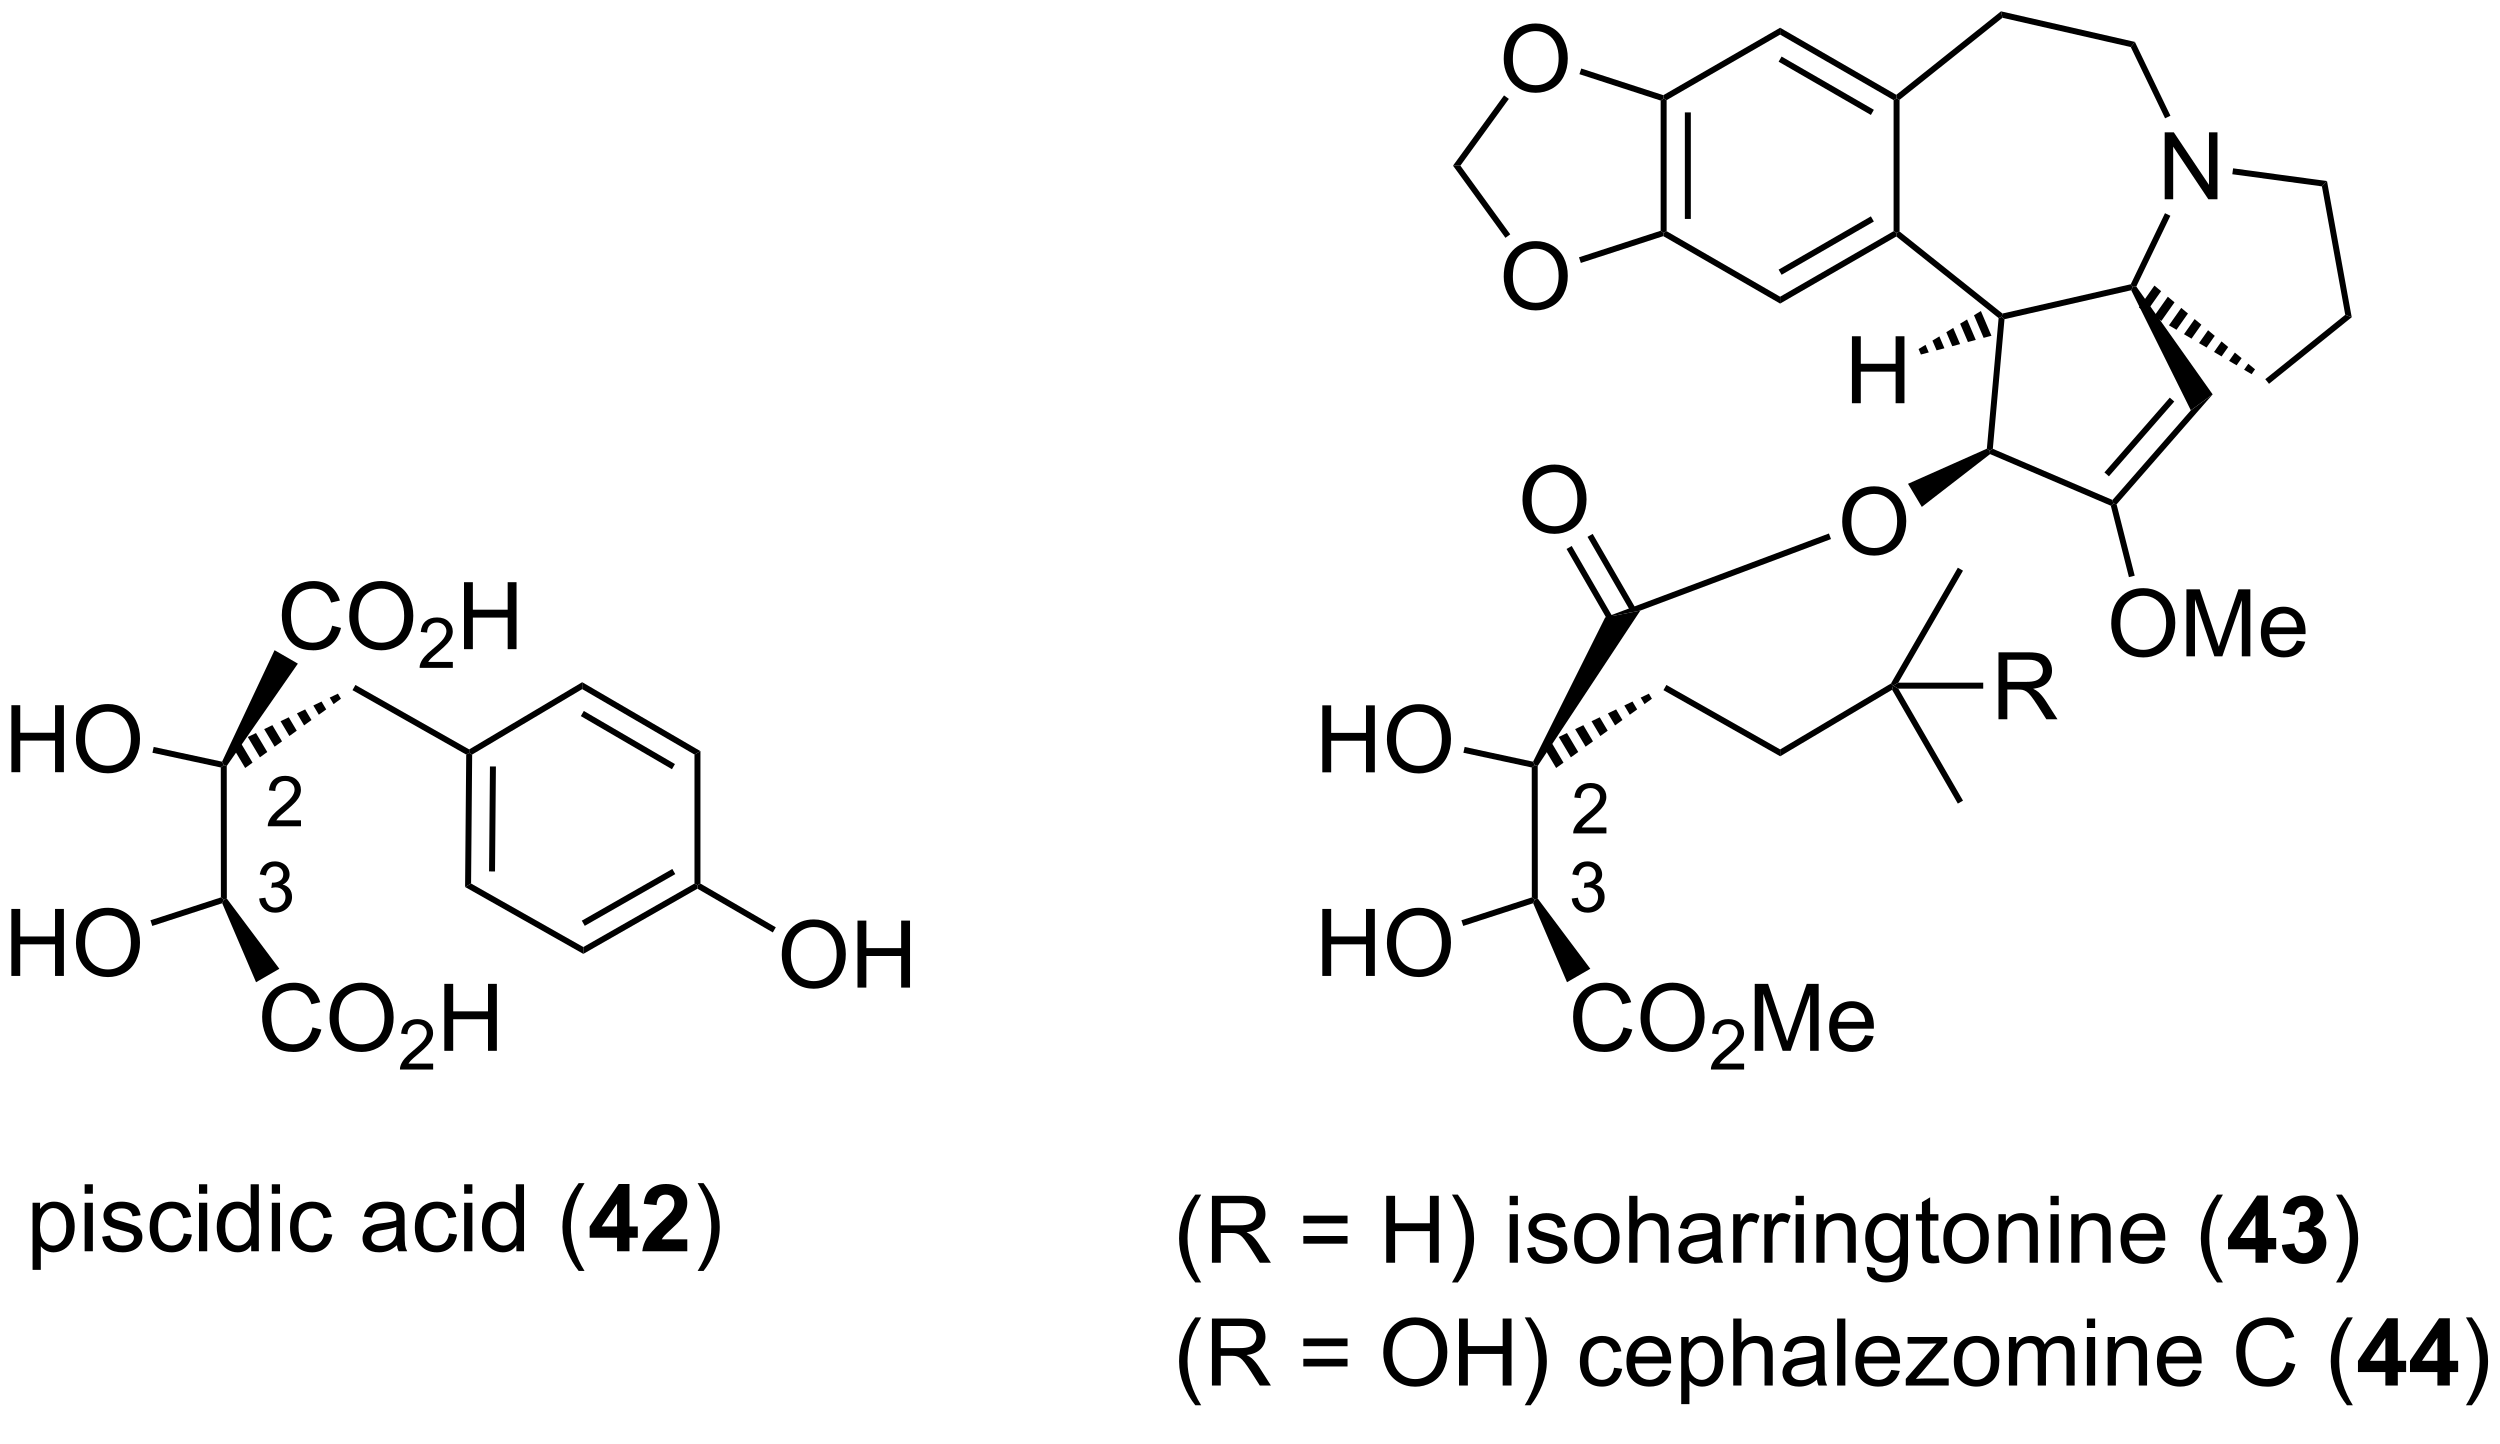 <?xml version="1.0" encoding="UTF-8"?>
<!DOCTYPE svg PUBLIC '-//W3C//DTD SVG 1.0//EN'
          'http://www.w3.org/TR/2001/REC-SVG-20010904/DTD/svg10.dtd'>
<svg stroke-dasharray="none" shape-rendering="auto" xmlns="http://www.w3.org/2000/svg" font-family="'Dialog'" text-rendering="auto" width="90" fill-opacity="1" color-interpolation="auto" color-rendering="auto" preserveAspectRatio="xMidYMid meet" font-size="12px" viewBox="0 0 90 52" fill="black" xmlns:xlink="http://www.w3.org/1999/xlink" stroke="black" image-rendering="auto" stroke-miterlimit="10" stroke-linecap="square" stroke-linejoin="miter" font-style="normal" stroke-width="1" height="52" stroke-dashoffset="0" font-weight="normal" stroke-opacity="1"
><!--Generated by the Batik Graphics2D SVG Generator--><defs id="genericDefs"
  /><g
  ><defs id="defs1"
    ><clipPath clipPathUnits="userSpaceOnUse" id="clipPath1"
      ><path d="M2.286 0.646 L222.128 0.646 L222.128 125.249 L2.286 125.249 L2.286 0.646 Z"
      /></clipPath
      ><clipPath clipPathUnits="userSpaceOnUse" id="clipPath2"
      ><path d="M3.571 17.171 L3.571 138.309 L217.301 138.309 L217.301 17.171 Z"
      /></clipPath
    ></defs
    ><g transform="scale(0.409,0.409) translate(-2.286,-0.646) matrix(1.029,0,0,1.029,-1.387,-17.016)"
    ><path d="M4.543 83.215 L4.543 77.488 L5.301 77.488 L5.301 79.84 L8.278 79.84 L8.278 77.488 L9.036 77.488 L9.036 83.215 L8.278 83.215 L8.278 80.514 L5.301 80.514 L5.301 83.215 L4.543 83.215 ZM10.068 80.426 Q10.068 78.999 10.834 78.194 Q11.599 77.387 12.81 77.387 Q13.602 77.387 14.237 77.767 Q14.876 78.145 15.209 78.822 Q15.545 79.499 15.545 80.358 Q15.545 81.231 15.193 81.918 Q14.842 82.606 14.196 82.96 Q13.553 83.314 12.805 83.314 Q11.998 83.314 11.36 82.923 Q10.724 82.53 10.396 81.856 Q10.068 81.178 10.068 80.426 ZM10.849 80.436 Q10.849 81.473 11.404 82.069 Q11.961 82.663 12.803 82.663 Q13.657 82.663 14.209 82.061 Q14.764 81.46 14.764 80.356 Q14.764 79.655 14.527 79.134 Q14.29 78.613 13.834 78.327 Q13.381 78.038 12.813 78.038 Q12.008 78.038 11.428 78.593 Q10.849 79.145 10.849 80.436 Z" stroke="none" clip-path="url(#clipPath2)"
    /></g
    ><g transform="matrix(0.421,0,0,0.421,-1.504,-7.23)"
    ><path d="M4.543 100.625 L4.543 94.898 L5.301 94.898 L5.301 97.25 L8.278 97.25 L8.278 94.898 L9.036 94.898 L9.036 100.625 L8.278 100.625 L8.278 97.924 L5.301 97.924 L5.301 100.625 L4.543 100.625 ZM10.068 97.836 Q10.068 96.409 10.834 95.604 Q11.599 94.797 12.81 94.797 Q13.602 94.797 14.237 95.177 Q14.876 95.554 15.209 96.231 Q15.545 96.909 15.545 97.768 Q15.545 98.64 15.193 99.328 Q14.842 100.015 14.196 100.37 Q13.553 100.724 12.805 100.724 Q11.998 100.724 11.36 100.333 Q10.724 99.94 10.396 99.265 Q10.068 98.588 10.068 97.836 ZM10.849 97.846 Q10.849 98.882 11.404 99.479 Q11.961 100.073 12.803 100.073 Q13.657 100.073 14.209 99.471 Q14.764 98.87 14.764 97.765 Q14.764 97.065 14.527 96.544 Q14.29 96.023 13.834 95.737 Q13.381 95.448 12.813 95.448 Q12.008 95.448 11.428 96.002 Q10.849 96.554 10.849 97.846 Z" stroke="none" clip-path="url(#clipPath2)"
    /></g
    ><g transform="matrix(0.421,0,0,0.421,-1.504,-7.23)"
    ><path d="M16.595 96.352 L16.437 95.867 L22.46 93.911 L22.715 94.096 L22.574 94.41 Z" stroke="none" clip-path="url(#clipPath2)"
    /></g
    ><g transform="matrix(0.421,0,0,0.421,-1.504,-7.23)"
    ><path d="M22.97 94.014 L22.715 94.096 L22.46 93.911 L22.452 82.802 L22.707 82.596 L22.962 82.674 Z" stroke="none" clip-path="url(#clipPath2)"
    /></g
    ><g transform="matrix(0.421,0,0,0.421,-1.504,-7.23)"
    ><path d="M22.563 82.304 L22.707 82.596 L22.452 82.802 L16.607 81.543 L16.715 81.044 Z" stroke="none" clip-path="url(#clipPath2)"
    /></g
    ><g transform="matrix(0.421,0,0,0.421,-1.504,-7.23)"
    ><path d="M31.975 70.676 L32.733 70.866 Q32.496 71.801 31.876 72.293 Q31.256 72.783 30.363 72.783 Q29.436 72.783 28.855 72.405 Q28.277 72.028 27.973 71.314 Q27.671 70.598 27.671 69.778 Q27.671 68.882 28.012 68.218 Q28.355 67.551 28.986 67.205 Q29.616 66.859 30.374 66.859 Q31.233 66.859 31.819 67.296 Q32.405 67.734 32.637 68.528 L31.889 68.702 Q31.691 68.077 31.311 67.793 Q30.934 67.507 30.358 67.507 Q29.699 67.507 29.254 67.825 Q28.811 68.14 28.631 68.674 Q28.452 69.207 28.452 69.772 Q28.452 70.504 28.665 71.049 Q28.879 71.593 29.327 71.864 Q29.777 72.132 30.301 72.132 Q30.936 72.132 31.376 71.765 Q31.819 71.397 31.975 70.676 ZM33.438 69.895 Q33.438 68.468 34.203 67.663 Q34.969 66.856 36.18 66.856 Q36.971 66.856 37.607 67.236 Q38.245 67.614 38.578 68.291 Q38.914 68.968 38.914 69.827 Q38.914 70.7 38.562 71.387 Q38.211 72.075 37.565 72.429 Q36.922 72.783 36.174 72.783 Q35.367 72.783 34.729 72.392 Q34.094 71.999 33.766 71.325 Q33.438 70.647 33.438 69.895 ZM34.219 69.905 Q34.219 70.942 34.773 71.538 Q35.331 72.132 36.172 72.132 Q37.026 72.132 37.578 71.53 Q38.133 70.929 38.133 69.825 Q38.133 69.124 37.896 68.603 Q37.659 68.082 37.203 67.796 Q36.75 67.507 36.182 67.507 Q35.378 67.507 34.797 68.062 Q34.219 68.614 34.219 69.905 Z" stroke="none" clip-path="url(#clipPath2)"
    /></g
    ><g transform="matrix(0.421,0,0,0.421,-1.504,-7.23)"
    ><path d="M42.294 73.776 L42.294 74.284 L39.454 74.284 Q39.448 74.093 39.516 73.917 Q39.624 73.628 39.862 73.347 Q40.102 73.065 40.553 72.696 Q41.253 72.122 41.499 71.786 Q41.745 71.45 41.745 71.151 Q41.745 70.839 41.52 70.624 Q41.297 70.407 40.936 70.407 Q40.555 70.407 40.327 70.636 Q40.098 70.864 40.096 71.268 L39.553 71.214 Q39.61 70.606 39.973 70.29 Q40.337 69.972 40.948 69.972 Q41.567 69.972 41.926 70.315 Q42.288 70.657 42.288 71.163 Q42.288 71.421 42.182 71.671 Q42.077 71.919 41.831 72.194 Q41.587 72.469 41.018 72.95 Q40.544 73.348 40.409 73.491 Q40.274 73.634 40.186 73.776 L42.294 73.776 Z" stroke="none" clip-path="url(#clipPath2)"
    /></g
    ><g transform="matrix(0.421,0,0,0.421,-1.504,-7.23)"
    ><path d="M43.25 72.684 L43.25 66.957 L44.007 66.957 L44.007 69.309 L46.984 69.309 L46.984 66.957 L47.742 66.957 L47.742 72.684 L46.984 72.684 L46.984 69.984 L44.007 69.984 L44.007 72.684 L43.25 72.684 Z" stroke="none" clip-path="url(#clipPath2)"
    /></g
    ><g transform="matrix(0.421,0,0,0.421,-1.504,-7.23)"
    ><path d="M27.05 72.772 L29.043 73.922 L22.962 82.674 L22.707 82.596 L22.563 82.304 Z" stroke="none" clip-path="url(#clipPath2)"
    /></g
    ><g transform="matrix(0.421,0,0,0.421,-1.504,-7.23)"
    ><path d="M30.293 105.022 L31.051 105.213 Q30.814 106.147 30.194 106.64 Q29.574 107.129 28.681 107.129 Q27.754 107.129 27.173 106.751 Q26.595 106.374 26.29 105.66 Q25.988 104.944 25.988 104.124 Q25.988 103.228 26.329 102.564 Q26.673 101.897 27.303 101.551 Q27.933 101.205 28.691 101.205 Q29.551 101.205 30.137 101.642 Q30.723 102.08 30.954 102.874 L30.207 103.048 Q30.009 102.423 29.629 102.14 Q29.251 101.853 28.676 101.853 Q28.017 101.853 27.572 102.171 Q27.129 102.486 26.949 103.02 Q26.77 103.554 26.77 104.119 Q26.77 104.85 26.983 105.395 Q27.197 105.939 27.645 106.21 Q28.095 106.478 28.618 106.478 Q29.254 106.478 29.694 106.111 Q30.137 105.744 30.293 105.022 ZM31.755 104.241 Q31.755 102.814 32.521 102.009 Q33.286 101.202 34.497 101.202 Q35.289 101.202 35.924 101.582 Q36.562 101.96 36.896 102.637 Q37.232 103.314 37.232 104.173 Q37.232 105.046 36.88 105.733 Q36.529 106.421 35.883 106.775 Q35.239 107.129 34.492 107.129 Q33.685 107.129 33.047 106.739 Q32.411 106.345 32.083 105.671 Q31.755 104.994 31.755 104.241 ZM32.536 104.251 Q32.536 105.288 33.091 105.884 Q33.648 106.478 34.489 106.478 Q35.344 106.478 35.896 105.876 Q36.45 105.275 36.45 104.171 Q36.45 103.47 36.214 102.95 Q35.977 102.429 35.521 102.142 Q35.068 101.853 34.5 101.853 Q33.695 101.853 33.114 102.408 Q32.536 102.96 32.536 104.251 Z" stroke="none" clip-path="url(#clipPath2)"
    /></g
    ><g transform="matrix(0.421,0,0,0.421,-1.504,-7.23)"
    ><path d="M40.611 108.122 L40.611 108.63 L37.771 108.63 Q37.766 108.439 37.834 108.263 Q37.941 107.974 38.18 107.693 Q38.42 107.412 38.871 107.042 Q39.57 106.468 39.816 106.132 Q40.062 105.796 40.062 105.497 Q40.062 105.185 39.838 104.97 Q39.615 104.753 39.254 104.753 Q38.873 104.753 38.645 104.982 Q38.416 105.21 38.414 105.615 L37.871 105.56 Q37.928 104.953 38.291 104.636 Q38.654 104.318 39.266 104.318 Q39.885 104.318 40.244 104.662 Q40.605 105.003 40.605 105.509 Q40.605 105.767 40.5 106.017 Q40.395 106.265 40.148 106.54 Q39.904 106.816 39.336 107.296 Q38.861 107.695 38.727 107.837 Q38.592 107.98 38.504 108.122 L40.611 108.122 Z" stroke="none" clip-path="url(#clipPath2)"
    /></g
    ><g transform="matrix(0.421,0,0,0.421,-1.504,-7.23)"
    ><path d="M41.567 107.03 L41.567 101.304 L42.325 101.304 L42.325 103.655 L45.302 103.655 L45.302 101.304 L46.059 101.304 L46.059 107.03 L45.302 107.03 L45.302 104.33 L42.325 104.33 L42.325 107.03 L41.567 107.03 Z" stroke="none" clip-path="url(#clipPath2)"
    /></g
    ><g transform="matrix(0.421,0,0,0.421,-1.504,-7.23)"
    ><path d="M27.46 100.013 L25.467 101.164 L22.574 94.41 L22.715 94.096 L22.97 94.014 Z" stroke="none" clip-path="url(#clipPath2)"
    /></g
    ><g transform="matrix(0.421,0,0,0.421,-1.504,-7.23)"
    ><path d="M32.728 76.926 L32.098 77.382 L31.766 76.825 L32.467 76.488 ZM31.468 77.837 L30.838 78.292 L30.365 77.499 L31.066 77.162 ZM30.208 78.747 L29.578 79.203 L28.964 78.172 L29.665 77.835 ZM28.948 79.658 L28.318 80.113 L27.563 78.846 L28.264 78.509 ZM27.688 80.569 L27.058 81.024 L26.162 79.52 L26.863 79.183 ZM26.428 81.479 L25.798 81.934 L24.761 80.194 L25.462 79.857 ZM25.168 82.39 L24.538 82.845 L23.36 80.868 L24.061 80.531 Z" stroke="none" clip-path="url(#clipPath2)"
    /></g
    ><g transform="matrix(0.421,0,0,0.421,-1.504,-7.23)"
    ><path d="M33.714 76.189 L33.965 75.745 L43.691 81.255 L43.694 81.55 L43.438 81.698 Z" stroke="none" clip-path="url(#clipPath2)"
    /></g
    ><g transform="matrix(0.421,0,0,0.421,-1.504,-7.23)"
    ><path d="M43.438 81.698 L43.694 81.55 L43.948 81.695 L43.855 92.726 L43.342 93.022 ZM45.468 82.713 L45.392 91.689 L45.902 91.693 L45.978 82.717 Z" stroke="none" clip-path="url(#clipPath2)"
    /></g
    ><g transform="matrix(0.421,0,0,0.421,-1.504,-7.23)"
    ><path d="M43.342 93.022 L43.855 92.726 L53.453 98.155 L53.454 98.742 Z" stroke="none" clip-path="url(#clipPath2)"
    /></g
    ><g transform="matrix(0.421,0,0,0.421,-1.504,-7.23)"
    ><path d="M53.454 98.742 L53.453 98.155 L62.958 92.726 L63.213 92.874 L63.212 93.168 ZM53.575 96.343 L61.316 91.921 L61.063 91.478 L53.322 95.9 Z" stroke="none" clip-path="url(#clipPath2)"
    /></g
    ><g transform="matrix(0.421,0,0,0.421,-1.504,-7.23)"
    ><path d="M63.468 92.727 L63.213 92.874 L62.958 92.726 L62.958 81.696 L63.468 81.403 Z" stroke="none" clip-path="url(#clipPath2)"
    /></g
    ><g transform="matrix(0.421,0,0,0.421,-1.504,-7.23)"
    ><path d="M63.468 81.403 L62.958 81.696 L53.359 76.101 L53.356 75.508 ZM61.288 82.509 L53.496 77.967 L53.239 78.408 L61.031 82.95 Z" stroke="none" clip-path="url(#clipPath2)"
    /></g
    ><g transform="matrix(0.421,0,0,0.421,-1.504,-7.23)"
    ><path d="M53.356 75.508 L53.359 76.101 L43.948 81.695 L43.694 81.55 L43.691 81.255 Z" stroke="none" clip-path="url(#clipPath2)"
    /></g
    ><g transform="matrix(0.421,0,0,0.421,-1.504,-7.23)"
    ><path d="M70.422 98.833 Q70.422 97.406 71.187 96.601 Q71.953 95.794 73.164 95.794 Q73.956 95.794 74.591 96.174 Q75.229 96.552 75.562 97.229 Q75.898 97.906 75.898 98.765 Q75.898 99.638 75.547 100.325 Q75.195 101.013 74.549 101.367 Q73.906 101.721 73.159 101.721 Q72.351 101.721 71.713 101.33 Q71.078 100.937 70.75 100.263 Q70.422 99.586 70.422 98.833 ZM71.203 98.844 Q71.203 99.88 71.758 100.476 Q72.315 101.07 73.156 101.07 Q74.01 101.07 74.562 100.469 Q75.117 99.867 75.117 98.763 Q75.117 98.062 74.88 97.541 Q74.643 97.02 74.187 96.734 Q73.734 96.445 73.166 96.445 Q72.362 96.445 71.781 97 Q71.203 97.552 71.203 98.844 ZM76.897 101.622 L76.897 95.895 L77.655 95.895 L77.655 98.247 L80.631 98.247 L80.631 95.895 L81.389 95.895 L81.389 101.622 L80.631 101.622 L80.631 98.922 L77.655 98.922 L77.655 101.622 L76.897 101.622 Z" stroke="none" clip-path="url(#clipPath2)"
    /></g
    ><g transform="matrix(0.421,0,0,0.421,-1.504,-7.23)"
    ><path d="M63.212 93.168 L63.213 92.874 L63.468 92.727 L69.912 96.468 L69.656 96.909 Z" stroke="none" clip-path="url(#clipPath2)"
    /></g
    ><g transform="matrix(0.421,0,0,0.421,-1.504,-7.23)"
    ><path d="M6.358 125.759 L6.358 120.02 L6.999 120.02 L6.999 120.559 Q7.226 120.241 7.51 120.085 Q7.796 119.926 8.202 119.926 Q8.733 119.926 9.14 120.2 Q9.546 120.473 9.752 120.97 Q9.96 121.468 9.96 122.061 Q9.96 122.7 9.731 123.21 Q9.502 123.718 9.067 123.991 Q8.632 124.262 8.15 124.262 Q7.799 124.262 7.52 124.114 Q7.241 123.965 7.062 123.739 L7.062 125.759 L6.358 125.759 ZM6.994 122.116 Q6.994 122.918 7.317 123.301 Q7.642 123.684 8.103 123.684 Q8.572 123.684 8.905 123.288 Q9.241 122.89 9.241 122.059 Q9.241 121.265 8.913 120.871 Q8.588 120.476 8.134 120.476 Q7.687 120.476 7.34 120.897 Q6.994 121.317 6.994 122.116 ZM10.81 119.249 L10.81 118.442 L11.513 118.442 L11.513 119.249 L10.81 119.249 ZM10.81 124.168 L10.81 120.02 L11.513 120.02 L11.513 124.168 L10.81 124.168 ZM12.304 122.929 L12.999 122.819 Q13.056 123.239 13.325 123.463 Q13.593 123.684 14.072 123.684 Q14.556 123.684 14.791 123.486 Q15.025 123.288 15.025 123.022 Q15.025 122.785 14.819 122.647 Q14.674 122.554 14.101 122.41 Q13.327 122.215 13.028 122.072 Q12.728 121.929 12.575 121.679 Q12.421 121.426 12.421 121.121 Q12.421 120.843 12.546 120.608 Q12.674 120.371 12.892 120.215 Q13.056 120.093 13.34 120.009 Q13.624 119.926 13.947 119.926 Q14.437 119.926 14.804 120.067 Q15.174 120.207 15.348 120.447 Q15.525 120.686 15.593 121.09 L14.905 121.184 Q14.858 120.864 14.632 120.684 Q14.408 120.504 13.999 120.504 Q13.515 120.504 13.306 120.666 Q13.101 120.825 13.101 121.038 Q13.101 121.176 13.187 121.285 Q13.273 121.397 13.455 121.473 Q13.562 121.512 14.077 121.653 Q14.822 121.851 15.116 121.978 Q15.413 122.106 15.58 122.348 Q15.749 122.59 15.749 122.95 Q15.749 123.301 15.543 123.611 Q15.338 123.921 14.95 124.093 Q14.564 124.262 14.077 124.262 Q13.267 124.262 12.843 123.926 Q12.421 123.59 12.304 122.929 ZM19.291 122.647 L19.983 122.739 Q19.869 123.452 19.403 123.858 Q18.937 124.262 18.257 124.262 Q17.405 124.262 16.887 123.705 Q16.369 123.147 16.369 122.108 Q16.369 121.436 16.59 120.934 Q16.814 120.429 17.27 120.179 Q17.726 119.926 18.259 119.926 Q18.937 119.926 19.366 120.267 Q19.796 120.608 19.916 121.239 L19.233 121.343 Q19.134 120.926 18.887 120.715 Q18.64 120.504 18.288 120.504 Q17.757 120.504 17.424 120.884 Q17.093 121.265 17.093 122.09 Q17.093 122.926 17.413 123.306 Q17.733 123.684 18.249 123.684 Q18.663 123.684 18.939 123.431 Q19.218 123.176 19.291 122.647 ZM20.588 119.249 L20.588 118.442 L21.291 118.442 L21.291 119.249 L20.588 119.249 ZM20.588 124.168 L20.588 120.02 L21.291 120.02 L21.291 124.168 L20.588 124.168 ZM25.052 124.168 L25.052 123.645 Q24.659 124.262 23.894 124.262 Q23.396 124.262 22.98 123.989 Q22.566 123.715 22.336 123.226 Q22.107 122.733 22.107 122.098 Q22.107 121.476 22.313 120.97 Q22.521 120.465 22.935 120.197 Q23.349 119.926 23.862 119.926 Q24.237 119.926 24.529 120.085 Q24.823 120.241 25.006 120.496 L25.006 118.442 L25.706 118.442 L25.706 124.168 L25.052 124.168 ZM22.831 122.098 Q22.831 122.895 23.167 123.291 Q23.503 123.684 23.959 123.684 Q24.42 123.684 24.743 123.306 Q25.066 122.929 25.066 122.155 Q25.066 121.304 24.737 120.905 Q24.409 120.507 23.927 120.507 Q23.459 120.507 23.144 120.89 Q22.831 121.272 22.831 122.098 ZM26.814 119.249 L26.814 118.442 L27.517 118.442 L27.517 119.249 L26.814 119.249 ZM26.814 124.168 L26.814 120.02 L27.517 120.02 L27.517 124.168 L26.814 124.168 ZM31.295 122.647 L31.987 122.739 Q31.873 123.452 31.407 123.858 Q30.941 124.262 30.261 124.262 Q29.409 124.262 28.891 123.705 Q28.373 123.147 28.373 122.108 Q28.373 121.436 28.594 120.934 Q28.818 120.429 29.274 120.179 Q29.73 119.926 30.263 119.926 Q30.941 119.926 31.37 120.267 Q31.8 120.608 31.92 121.239 L31.237 121.343 Q31.138 120.926 30.891 120.715 Q30.644 120.504 30.292 120.504 Q29.761 120.504 29.427 120.884 Q29.097 121.265 29.097 122.09 Q29.097 122.926 29.417 123.306 Q29.737 123.684 30.253 123.684 Q30.667 123.684 30.943 123.431 Q31.222 123.176 31.295 122.647 ZM37.517 123.655 Q37.127 123.989 36.765 124.127 Q36.405 124.262 35.991 124.262 Q35.306 124.262 34.939 123.929 Q34.572 123.593 34.572 123.075 Q34.572 122.77 34.71 122.517 Q34.851 122.265 35.075 122.114 Q35.298 121.96 35.58 121.882 Q35.788 121.827 36.205 121.778 Q37.056 121.676 37.46 121.535 Q37.463 121.39 37.463 121.351 Q37.463 120.921 37.265 120.746 Q36.994 120.507 36.463 120.507 Q35.968 120.507 35.731 120.681 Q35.494 120.856 35.382 121.296 L34.694 121.202 Q34.788 120.762 35.002 120.491 Q35.218 120.218 35.624 120.072 Q36.03 119.926 36.564 119.926 Q37.095 119.926 37.426 120.051 Q37.76 120.176 37.916 120.366 Q38.072 120.554 38.135 120.843 Q38.171 121.022 38.171 121.491 L38.171 122.429 Q38.171 123.41 38.215 123.671 Q38.26 123.929 38.392 124.168 L37.658 124.168 Q37.548 123.95 37.517 123.655 ZM37.46 122.085 Q37.077 122.241 36.312 122.351 Q35.877 122.413 35.697 122.491 Q35.517 122.569 35.418 122.72 Q35.322 122.871 35.322 123.054 Q35.322 123.335 35.535 123.522 Q35.749 123.71 36.158 123.71 Q36.564 123.71 36.879 123.533 Q37.197 123.356 37.345 123.046 Q37.46 122.809 37.46 122.343 L37.46 122.085 ZM41.967 122.647 L42.659 122.739 Q42.545 123.452 42.078 123.858 Q41.612 124.262 40.933 124.262 Q40.081 124.262 39.563 123.705 Q39.045 123.147 39.045 122.108 Q39.045 121.436 39.266 120.934 Q39.49 120.429 39.946 120.179 Q40.401 119.926 40.935 119.926 Q41.612 119.926 42.042 120.267 Q42.472 120.608 42.592 121.239 L41.909 121.343 Q41.81 120.926 41.563 120.715 Q41.316 120.504 40.964 120.504 Q40.433 120.504 40.099 120.884 Q39.769 121.265 39.769 122.09 Q39.769 122.926 40.089 123.306 Q40.409 123.684 40.925 123.684 Q41.339 123.684 41.615 123.431 Q41.894 123.176 41.967 122.647 ZM43.263 119.249 L43.263 118.442 L43.967 118.442 L43.967 119.249 L43.263 119.249 ZM43.263 124.168 L43.263 120.02 L43.967 120.02 L43.967 124.168 L43.263 124.168 ZM47.728 124.168 L47.728 123.645 Q47.335 124.262 46.569 124.262 Q46.072 124.262 45.655 123.989 Q45.241 123.715 45.012 123.226 Q44.783 122.733 44.783 122.098 Q44.783 121.476 44.989 120.97 Q45.197 120.465 45.611 120.197 Q46.025 119.926 46.538 119.926 Q46.913 119.926 47.205 120.085 Q47.499 120.241 47.681 120.496 L47.681 118.442 L48.382 118.442 L48.382 124.168 L47.728 124.168 ZM45.507 122.098 Q45.507 122.895 45.843 123.291 Q46.179 123.684 46.635 123.684 Q47.095 123.684 47.418 123.306 Q47.741 122.929 47.741 122.155 Q47.741 121.304 47.413 120.905 Q47.085 120.507 46.603 120.507 Q46.135 120.507 45.819 120.89 Q45.507 121.272 45.507 122.098 ZM53.054 125.853 Q52.47 125.119 52.067 124.134 Q51.666 123.147 51.666 122.093 Q51.666 121.163 51.968 120.311 Q52.319 119.325 53.054 118.343 L53.556 118.343 Q53.085 119.155 52.931 119.504 Q52.694 120.043 52.556 120.629 Q52.39 121.358 52.39 122.098 Q52.39 123.976 53.556 125.853 L53.054 125.853 Z" stroke="none" clip-path="url(#clipPath2)"
    /></g
    ><g transform="matrix(0.421,0,0,0.421,-1.504,-7.23)"
    ><path d="M56.338 124.168 L56.338 123.015 L53.994 123.015 L53.994 122.054 L56.478 118.418 L57.4 118.418 L57.4 122.051 L58.111 122.051 L58.111 123.015 L57.4 123.015 L57.4 124.168 L56.338 124.168 ZM56.338 122.051 L56.338 120.093 L55.023 122.051 L56.338 122.051 ZM62.342 123.147 L62.342 124.168 L58.495 124.168 Q58.558 123.59 58.87 123.072 Q59.183 122.554 60.105 121.7 Q60.847 121.007 61.013 120.762 Q61.24 120.421 61.24 120.09 Q61.24 119.723 61.042 119.525 Q60.847 119.327 60.498 119.327 Q60.154 119.327 59.951 119.535 Q59.748 119.741 59.717 120.223 L58.623 120.114 Q58.722 119.207 59.237 118.814 Q59.753 118.418 60.526 118.418 Q61.373 118.418 61.857 118.877 Q62.342 119.332 62.342 120.012 Q62.342 120.397 62.203 120.749 Q62.066 121.098 61.763 121.481 Q61.566 121.733 61.045 122.21 Q60.526 122.686 60.386 122.843 Q60.248 122.999 60.162 123.147 L62.342 123.147 Z" stroke="none" clip-path="url(#clipPath2)"
    /></g
    ><g transform="matrix(0.421,0,0,0.421,-1.504,-7.23)"
    ><path d="M63.733 125.853 L63.228 125.853 Q64.397 123.976 64.397 122.098 Q64.397 121.364 64.228 120.64 Q64.095 120.054 63.858 119.515 Q63.705 119.163 63.228 118.343 L63.733 118.343 Q64.468 119.325 64.819 120.311 Q65.119 121.163 65.119 122.093 Q65.119 123.147 64.715 124.134 Q64.311 125.119 63.733 125.853 Z" stroke="none" clip-path="url(#clipPath2)"
    /></g
    ><g transform="matrix(0.421,0,0,0.421,-1.504,-7.23)"
    ><path d="M116.644 83.215 L116.644 77.488 L117.402 77.488 L117.402 79.84 L120.379 79.84 L120.379 77.488 L121.136 77.488 L121.136 83.215 L120.379 83.215 L120.379 80.514 L117.402 80.514 L117.402 83.215 L116.644 83.215 ZM122.169 80.426 Q122.169 78.999 122.935 78.194 Q123.7 77.387 124.911 77.387 Q125.703 77.387 126.338 77.767 Q126.976 78.145 127.31 78.822 Q127.646 79.499 127.646 80.358 Q127.646 81.231 127.294 81.918 Q126.942 82.606 126.297 82.96 Q125.653 83.314 124.906 83.314 Q124.099 83.314 123.461 82.923 Q122.825 82.53 122.497 81.856 Q122.169 81.178 122.169 80.426 ZM122.95 80.436 Q122.95 81.473 123.505 82.069 Q124.062 82.663 124.903 82.663 Q125.758 82.663 126.31 82.061 Q126.864 81.46 126.864 80.356 Q126.864 79.655 126.627 79.134 Q126.39 78.613 125.935 78.327 Q125.482 78.038 124.914 78.038 Q124.109 78.038 123.528 78.593 Q122.95 79.145 122.95 80.436 Z" stroke="none" clip-path="url(#clipPath2)"
    /></g
    ><g transform="matrix(0.421,0,0,0.421,-1.504,-7.23)"
    ><path d="M116.644 100.625 L116.644 94.898 L117.402 94.898 L117.402 97.25 L120.379 97.25 L120.379 94.898 L121.136 94.898 L121.136 100.625 L120.379 100.625 L120.379 97.924 L117.402 97.924 L117.402 100.625 L116.644 100.625 ZM122.169 97.836 Q122.169 96.409 122.935 95.604 Q123.7 94.797 124.911 94.797 Q125.703 94.797 126.338 95.177 Q126.976 95.554 127.31 96.231 Q127.646 96.909 127.646 97.768 Q127.646 98.64 127.294 99.328 Q126.942 100.015 126.297 100.37 Q125.653 100.724 124.906 100.724 Q124.099 100.724 123.461 100.333 Q122.825 99.94 122.497 99.265 Q122.169 98.588 122.169 97.836 ZM122.95 97.846 Q122.95 98.882 123.505 99.479 Q124.062 100.073 124.903 100.073 Q125.758 100.073 126.31 99.471 Q126.864 98.87 126.864 97.765 Q126.864 97.065 126.627 96.544 Q126.39 96.023 125.935 95.737 Q125.482 95.448 124.914 95.448 Q124.109 95.448 123.528 96.002 Q122.95 96.554 122.95 97.846 Z" stroke="none" clip-path="url(#clipPath2)"
    /></g
    ><g transform="matrix(0.421,0,0,0.421,-1.504,-7.23)"
    ><path d="M128.695 96.352 L128.538 95.867 L134.56 93.911 L134.816 94.096 L134.675 94.41 Z" stroke="none" clip-path="url(#clipPath2)"
    /></g
    ><g transform="matrix(0.421,0,0,0.421,-1.504,-7.23)"
    ><path d="M135.071 94.014 L134.816 94.096 L134.56 93.911 L134.553 82.802 L134.808 82.596 L135.063 82.672 Z" stroke="none" clip-path="url(#clipPath2)"
    /></g
    ><g transform="matrix(0.421,0,0,0.421,-1.504,-7.23)"
    ><path d="M134.668 82.305 L134.808 82.596 L134.553 82.802 L128.708 81.543 L128.816 81.044 Z" stroke="none" clip-path="url(#clipPath2)"
    /></g
    ><g transform="matrix(0.421,0,0,0.421,-1.504,-7.23)"
    ><path d="M140.835 69.966 L143.839 69.385 L135.063 82.672 L134.808 82.596 L134.668 82.305 Z" stroke="none" clip-path="url(#clipPath2)"
    /></g
    ><g transform="matrix(0.421,0,0,0.421,-1.504,-7.23)"
    ><path d="M142.394 105.022 L143.152 105.213 Q142.915 106.147 142.295 106.64 Q141.675 107.129 140.782 107.129 Q139.855 107.129 139.274 106.751 Q138.696 106.374 138.391 105.66 Q138.089 104.944 138.089 104.124 Q138.089 103.228 138.43 102.564 Q138.774 101.897 139.404 101.551 Q140.035 101.205 140.792 101.205 Q141.652 101.205 142.238 101.642 Q142.823 102.08 143.055 102.874 L142.308 103.048 Q142.11 102.423 141.73 102.14 Q141.352 101.853 140.777 101.853 Q140.118 101.853 139.673 102.171 Q139.23 102.486 139.05 103.02 Q138.87 103.554 138.87 104.119 Q138.87 104.85 139.084 105.395 Q139.298 105.939 139.745 106.21 Q140.196 106.478 140.719 106.478 Q141.355 106.478 141.795 106.111 Q142.238 105.744 142.394 105.022 ZM143.856 104.241 Q143.856 102.814 144.622 102.009 Q145.387 101.202 146.598 101.202 Q147.39 101.202 148.025 101.582 Q148.663 101.96 148.997 102.637 Q149.333 103.314 149.333 104.173 Q149.333 105.046 148.981 105.733 Q148.63 106.421 147.984 106.775 Q147.34 107.129 146.593 107.129 Q145.786 107.129 145.148 106.739 Q144.512 106.345 144.184 105.671 Q143.856 104.994 143.856 104.241 ZM144.637 104.251 Q144.637 105.288 145.192 105.884 Q145.749 106.478 146.59 106.478 Q147.445 106.478 147.997 105.876 Q148.551 105.275 148.551 104.171 Q148.551 103.47 148.314 102.95 Q148.077 102.429 147.622 102.142 Q147.169 101.853 146.601 101.853 Q145.796 101.853 145.215 102.408 Q144.637 102.96 144.637 104.251 Z" stroke="none" clip-path="url(#clipPath2)"
    /></g
    ><g transform="matrix(0.421,0,0,0.421,-1.504,-7.23)"
    ><path d="M152.712 108.122 L152.712 108.63 L149.872 108.63 Q149.867 108.439 149.935 108.263 Q150.042 107.974 150.28 107.693 Q150.521 107.412 150.972 107.042 Q151.671 106.468 151.917 106.132 Q152.163 105.796 152.163 105.497 Q152.163 105.185 151.939 104.97 Q151.716 104.753 151.355 104.753 Q150.974 104.753 150.745 104.982 Q150.517 105.21 150.515 105.615 L149.972 105.56 Q150.029 104.953 150.392 104.636 Q150.755 104.318 151.367 104.318 Q151.986 104.318 152.345 104.662 Q152.706 105.003 152.706 105.509 Q152.706 105.767 152.601 106.017 Q152.495 106.265 152.249 106.54 Q152.005 106.816 151.437 107.296 Q150.962 107.695 150.827 107.837 Q150.693 107.98 150.605 108.122 L152.712 108.122 Z" stroke="none" clip-path="url(#clipPath2)"
    /></g
    ><g transform="matrix(0.421,0,0,0.421,-1.504,-7.23)"
    ><path d="M153.621 107.03 L153.621 101.304 L154.762 101.304 L156.119 105.358 Q156.306 105.923 156.392 106.205 Q156.488 105.892 156.697 105.288 L158.067 101.304 L159.088 101.304 L159.088 107.03 L158.356 107.03 L158.356 102.236 L156.692 107.03 L156.009 107.03 L154.353 102.155 L154.353 107.03 L153.621 107.03 ZM163.059 105.694 L163.785 105.783 Q163.613 106.421 163.147 106.772 Q162.684 107.124 161.963 107.124 Q161.051 107.124 160.517 106.564 Q159.986 106.001 159.986 104.991 Q159.986 103.944 160.525 103.366 Q161.064 102.788 161.923 102.788 Q162.754 102.788 163.28 103.356 Q163.809 103.921 163.809 104.947 Q163.809 105.009 163.806 105.134 L160.713 105.134 Q160.752 105.819 161.098 106.184 Q161.447 106.546 161.965 106.546 Q162.353 106.546 162.627 106.343 Q162.9 106.14 163.059 105.694 ZM160.752 104.556 L163.067 104.556 Q163.02 104.033 162.801 103.772 Q162.465 103.366 161.931 103.366 Q161.447 103.366 161.116 103.692 Q160.785 104.015 160.752 104.556 Z" stroke="none" clip-path="url(#clipPath2)"
    /></g
    ><g transform="matrix(0.421,0,0,0.421,-1.504,-7.23)"
    ><path d="M139.561 100.013 L137.568 101.164 L134.675 94.41 L134.816 94.096 L135.071 94.014 Z" stroke="none" clip-path="url(#clipPath2)"
    /></g
    ><g transform="matrix(0.421,0,0,0.421,-1.504,-7.23)"
    ><path d="M144.829 76.926 L144.199 77.382 L143.867 76.825 L144.568 76.488 ZM143.569 77.837 L142.939 78.292 L142.466 77.499 L143.167 77.162 ZM142.309 78.747 L141.679 79.203 L141.065 78.172 L141.766 77.835 ZM141.049 79.658 L140.419 80.113 L139.664 78.846 L140.365 78.509 ZM139.789 80.569 L139.159 81.024 L138.263 79.52 L138.964 79.183 ZM138.529 81.479 L137.899 81.934 L136.862 80.194 L137.563 79.857 ZM137.269 82.39 L136.639 82.845 L135.461 80.868 L136.162 80.531 Z" stroke="none" clip-path="url(#clipPath2)"
    /></g
    ><g transform="matrix(0.421,0,0,0.421,-1.504,-7.23)"
    ><path d="M145.815 76.189 L146.066 75.745 L155.792 81.255 L155.798 81.845 Z" stroke="none" clip-path="url(#clipPath2)"
    /></g
    ><g transform="matrix(0.421,0,0,0.421,-1.504,-7.23)"
    ><path d="M165.271 75.619 L165.459 75.805 L165.367 76.156 L155.798 81.845 L155.792 81.255 Z" stroke="none" clip-path="url(#clipPath2)"
    /></g
    ><g transform="matrix(0.421,0,0,0.421,-1.504,-7.23)"
    ><path d="M165.9 75.549 L165.459 75.805 L165.271 75.619 L170.988 65.718 L171.43 65.973 Z" stroke="none" clip-path="url(#clipPath2)"
    /></g
    ><g transform="matrix(0.421,0,0,0.421,-1.504,-7.23)"
    ><path d="M165.367 76.156 L165.459 75.805 L165.9 76.06 L171.43 85.636 L170.988 85.891 Z" stroke="none" clip-path="url(#clipPath2)"
    /></g
    ><g transform="matrix(0.421,0,0,0.421,-1.504,-7.23)"
    ><path d="M174.464 78.68 L174.464 72.953 L177.003 72.953 Q177.768 72.953 178.167 73.107 Q178.565 73.26 178.802 73.651 Q179.042 74.041 179.042 74.515 Q179.042 75.125 178.646 75.544 Q178.253 75.961 177.427 76.073 Q177.729 76.219 177.886 76.359 Q178.216 76.664 178.513 77.12 L179.511 78.68 L178.558 78.68 L177.8 77.487 Q177.466 76.971 177.25 76.698 Q177.037 76.424 176.868 76.315 Q176.698 76.206 176.521 76.164 Q176.393 76.135 176.099 76.135 L175.222 76.135 L175.222 78.68 L174.464 78.68 ZM175.222 75.479 L176.849 75.479 Q177.37 75.479 177.662 75.372 Q177.956 75.265 178.107 75.028 Q178.261 74.791 178.261 74.515 Q178.261 74.109 177.964 73.849 Q177.669 73.586 177.034 73.586 L175.222 73.586 L175.222 75.479 Z" stroke="none" clip-path="url(#clipPath2)"
    /></g
    ><g transform="matrix(0.421,0,0,0.421,-1.504,-7.23)"
    ><path d="M165.9 76.06 L165.459 75.805 L165.9 75.549 L173.159 75.549 L173.159 76.06 Z" stroke="none" clip-path="url(#clipPath2)"
    /></g
    ><g transform="matrix(0.421,0,0,0.421,-1.504,-7.23)"
    ><path d="M133.761 59.936 Q133.761 58.509 134.527 57.704 Q135.292 56.897 136.503 56.897 Q137.295 56.897 137.93 57.277 Q138.568 57.654 138.902 58.331 Q139.238 59.009 139.238 59.868 Q139.238 60.74 138.886 61.428 Q138.535 62.115 137.889 62.469 Q137.245 62.824 136.498 62.824 Q135.691 62.824 135.053 62.433 Q134.417 62.04 134.089 61.365 Q133.761 60.688 133.761 59.936 ZM134.542 59.946 Q134.542 60.983 135.097 61.579 Q135.654 62.173 136.495 62.173 Q137.35 62.173 137.902 61.571 Q138.456 60.969 138.456 59.865 Q138.456 59.165 138.219 58.644 Q137.982 58.123 137.527 57.837 Q137.073 57.548 136.506 57.548 Q135.701 57.548 135.12 58.102 Q134.542 58.654 134.542 59.946 Z" stroke="none" clip-path="url(#clipPath2)"
    /></g
    ><g transform="matrix(0.421,0,0,0.421,-1.504,-7.23)"
    ><path d="M143.451 69.213 L139.764 62.826 L139.322 63.081 L143.009 69.468 ZM141.871 70.616 L137.971 63.861 L137.529 64.116 L141.429 70.872 Z" stroke="none" clip-path="url(#clipPath2)"
    /></g
    ><g transform="matrix(0.421,0,0,0.421,-1.504,-7.23)"
    ><path d="M145.576 25.774 L145.832 25.589 L146.087 25.736 L146.087 36.942 L145.832 37.089 L145.576 36.904 ZM147.646 26.784 L147.646 35.894 L148.157 35.894 L148.157 26.784 Z" stroke="none" clip-path="url(#clipPath2)"
    /></g
    ><g transform="matrix(0.421,0,0,0.421,-1.504,-7.23)"
    ><path d="M145.802 37.367 L145.832 37.089 L146.087 36.942 L155.791 42.544 L155.791 43.134 Z" stroke="none" clip-path="url(#clipPath2)"
    /></g
    ><g transform="matrix(0.421,0,0,0.421,-1.504,-7.23)"
    ><path d="M155.791 43.134 L155.791 42.544 L165.495 36.942 L165.75 37.089 L165.727 37.397 ZM155.918 40.67 L163.808 36.115 L163.553 35.673 L155.663 40.228 Z" stroke="none" clip-path="url(#clipPath2)"
    /></g
    ><g transform="matrix(0.421,0,0,0.421,-1.504,-7.23)"
    ><path d="M166.005 36.966 L165.75 37.089 L165.495 36.942 L165.495 25.736 L165.75 25.589 L166.005 25.712 Z" stroke="none" clip-path="url(#clipPath2)"
    /></g
    ><g transform="matrix(0.421,0,0,0.421,-1.504,-7.23)"
    ><path d="M165.727 25.281 L165.75 25.589 L165.495 25.736 L155.791 20.134 L155.791 19.544 ZM163.808 26.563 L155.918 22.008 L155.663 22.45 L163.553 27.005 Z" stroke="none" clip-path="url(#clipPath2)"
    /></g
    ><g transform="matrix(0.421,0,0,0.421,-1.504,-7.23)"
    ><path d="M155.791 19.544 L155.791 20.134 L146.087 25.736 L145.832 25.589 L145.802 25.311 Z" stroke="none" clip-path="url(#clipPath2)"
    /></g
    ><g transform="matrix(0.421,0,0,0.421,-1.504,-7.23)"
    ><path d="M132.157 22.221 Q132.157 20.794 132.923 19.989 Q133.689 19.182 134.899 19.182 Q135.691 19.182 136.327 19.562 Q136.965 19.94 137.298 20.617 Q137.634 21.294 137.634 22.154 Q137.634 23.026 137.282 23.713 Q136.931 24.401 136.285 24.755 Q135.642 25.109 134.894 25.109 Q134.087 25.109 133.449 24.719 Q132.814 24.325 132.485 23.651 Q132.157 22.974 132.157 22.221 ZM132.939 22.232 Q132.939 23.268 133.493 23.864 Q134.051 24.458 134.892 24.458 Q135.746 24.458 136.298 23.857 Q136.853 23.255 136.853 22.151 Q136.853 21.45 136.616 20.93 Q136.379 20.409 135.923 20.122 Q135.47 19.833 134.902 19.833 Q134.097 19.833 133.517 20.388 Q132.939 20.94 132.939 22.232 Z" stroke="none" clip-path="url(#clipPath2)"
    /></g
    ><g transform="matrix(0.421,0,0,0.421,-1.504,-7.23)"
    ><path d="M132.157 40.829 Q132.157 39.402 132.923 38.597 Q133.689 37.79 134.899 37.79 Q135.691 37.79 136.327 38.17 Q136.965 38.547 137.298 39.224 Q137.634 39.902 137.634 40.761 Q137.634 41.633 137.282 42.321 Q136.931 43.008 136.285 43.362 Q135.642 43.717 134.894 43.717 Q134.087 43.717 133.449 43.326 Q132.814 42.933 132.485 42.258 Q132.157 41.581 132.157 40.829 ZM132.939 40.839 Q132.939 41.876 133.493 42.472 Q134.051 43.066 134.892 43.066 Q135.746 43.066 136.298 42.464 Q136.853 41.862 136.853 40.758 Q136.853 40.058 136.616 39.537 Q136.379 39.016 135.923 38.73 Q135.47 38.441 134.902 38.441 Q134.097 38.441 133.517 38.995 Q132.939 39.547 132.939 40.839 Z" stroke="none" clip-path="url(#clipPath2)"
    /></g
    ><g transform="matrix(0.421,0,0,0.421,-1.504,-7.23)"
    ><path d="M145.802 25.311 L145.832 25.589 L145.576 25.774 L138.63 23.517 L138.787 23.032 Z" stroke="none" clip-path="url(#clipPath2)"
    /></g
    ><g transform="matrix(0.421,0,0,0.421,-1.504,-7.23)"
    ><path d="M132.184 25.331 L132.597 25.631 L128.45 31.339 L127.82 31.339 Z" stroke="none" clip-path="url(#clipPath2)"
    /></g
    ><g transform="matrix(0.421,0,0,0.421,-1.504,-7.23)"
    ><path d="M127.82 31.339 L128.45 31.339 L132.716 37.21 L132.303 37.51 Z" stroke="none" clip-path="url(#clipPath2)"
    /></g
    ><g transform="matrix(0.421,0,0,0.421,-1.504,-7.23)"
    ><path d="M138.75 39.658 L138.593 39.173 L145.576 36.904 L145.832 37.089 L145.802 37.367 Z" stroke="none" clip-path="url(#clipPath2)"
    /></g
    ><g transform="matrix(0.421,0,0,0.421,-1.504,-7.23)"
    ><path d="M188.677 34.214 L188.677 28.487 L189.456 28.487 L192.463 32.982 L192.463 28.487 L193.19 28.487 L193.19 34.214 L192.411 34.214 L189.403 29.714 L189.403 34.214 L188.677 34.214 Z" stroke="none" clip-path="url(#clipPath2)"
    /></g
    ><g transform="matrix(0.421,0,0,0.421,-1.504,-7.23)"
    ><path d="M165.727 37.397 L165.75 37.089 L166.005 36.966 L174.804 43.983 L174.741 44.259 L174.475 44.373 Z" stroke="none" clip-path="url(#clipPath2)"
    /></g
    ><g transform="matrix(0.421,0,0,0.421,-1.504,-7.23)"
    ><path d="M174.979 44.467 L174.741 44.259 L174.804 43.983 L185.776 41.479 L185.953 41.7 L185.814 41.993 Z" stroke="none" clip-path="url(#clipPath2)"
    /></g
    ><g transform="matrix(0.421,0,0,0.421,-1.504,-7.23)"
    ><path d="M186.248 41.676 L185.953 41.7 L185.776 41.479 L188.702 35.403 L189.162 35.625 Z" stroke="none" clip-path="url(#clipPath2)"
    /></g
    ><g transform="matrix(0.421,0,0,0.421,-1.504,-7.23)"
    ><path d="M189.169 27.069 L188.71 27.29 L185.776 21.199 L186.129 20.756 Z" stroke="none" clip-path="url(#clipPath2)"
    /></g
    ><g transform="matrix(0.421,0,0,0.421,-1.504,-7.23)"
    ><path d="M186.129 20.756 L185.776 21.199 L174.804 18.695 L174.678 18.143 Z" stroke="none" clip-path="url(#clipPath2)"
    /></g
    ><g transform="matrix(0.421,0,0,0.421,-1.504,-7.23)"
    ><path d="M174.678 18.143 L174.804 18.695 L166.005 25.712 L165.75 25.589 L165.727 25.281 Z" stroke="none" clip-path="url(#clipPath2)"
    /></g
    ><g transform="matrix(0.421,0,0,0.421,-1.504,-7.23)"
    ><path d="M174.475 44.373 L174.741 44.259 L174.979 44.467 L173.981 55.551 L173.71 55.713 L173.469 55.543 Z" stroke="none" clip-path="url(#clipPath2)"
    /></g
    ><g transform="matrix(0.421,0,0,0.421,-1.504,-7.23)"
    ><path d="M173.746 56.005 L173.71 55.713 L173.981 55.551 L184.215 59.925 L184.285 60.233 L184.069 60.418 Z" stroke="none" clip-path="url(#clipPath2)"
    /></g
    ><g transform="matrix(0.421,0,0,0.421,-1.504,-7.23)"
    ><path d="M189.111 51.175 L183.523 57.57 L183.908 57.906 L189.495 51.511 L189.111 51.175 ZM192.779 50.898 L190.912 52.26 L184.215 59.925 L184.285 60.233 L184.565 60.3 L192.779 50.898 Z" stroke="none" clip-path="url(#clipPath2)"
    /></g
    ><g transform="matrix(0.421,0,0,0.421,-1.504,-7.23)"
    ><path d="M192.779 50.898 L190.912 52.26 L185.814 41.993 L185.953 41.7 L186.248 41.676 Z" stroke="none" clip-path="url(#clipPath2)"
    /></g
    ><g transform="matrix(0.421,0,0,0.421,-1.504,-7.23)"
    ><path d="M187.798 41.593 L188.371 42.07 L187.114 43.854 L186.471 43.474 ZM188.945 42.547 L189.518 43.025 L188.399 44.613 L187.756 44.233 ZM190.092 43.502 L190.666 43.98 L189.684 45.373 L189.041 44.993 ZM191.239 44.457 L191.813 44.935 L190.969 46.133 L190.326 45.753 ZM192.387 45.412 L192.96 45.89 L192.254 46.892 L191.611 46.513 ZM193.534 46.367 L194.108 46.844 L193.538 47.652 L192.896 47.272 ZM194.681 47.322 L195.255 47.8 L194.823 48.412 L194.181 48.032 ZM195.829 48.277 L196.402 48.754 L196.108 49.171 L195.466 48.792 Z" stroke="none" clip-path="url(#clipPath2)"
    /></g
    ><g transform="matrix(0.421,0,0,0.421,-1.504,-7.23)"
    ><path d="M197.597 49.995 L197.277 49.597 L204.114 44.094 L204.67 44.302 Z" stroke="none" clip-path="url(#clipPath2)"
    /></g
    ><g transform="matrix(0.421,0,0,0.421,-1.504,-7.23)"
    ><path d="M204.67 44.302 L204.114 44.094 L202.12 33.111 L202.556 32.655 Z" stroke="none" clip-path="url(#clipPath2)"
    /></g
    ><g transform="matrix(0.421,0,0,0.421,-1.504,-7.23)"
    ><path d="M202.556 32.655 L202.12 33.111 L194.458 32.073 L194.527 31.567 Z" stroke="none" clip-path="url(#clipPath2)"
    /></g
    ><g transform="matrix(0.421,0,0,0.421,-1.504,-7.23)"
    ><path d="M184.107 70.505 Q184.107 69.078 184.872 68.273 Q185.638 67.466 186.849 67.466 Q187.641 67.466 188.276 67.846 Q188.914 68.224 189.247 68.901 Q189.583 69.578 189.583 70.438 Q189.583 71.31 189.232 71.997 Q188.88 72.685 188.234 73.039 Q187.591 73.393 186.844 73.393 Q186.036 73.393 185.399 73.003 Q184.763 72.609 184.435 71.935 Q184.107 71.258 184.107 70.505 ZM184.888 70.516 Q184.888 71.552 185.443 72.148 Q186 72.742 186.841 72.742 Q187.695 72.742 188.247 72.141 Q188.802 71.539 188.802 70.435 Q188.802 69.734 188.565 69.214 Q188.328 68.693 187.872 68.406 Q187.419 68.117 186.852 68.117 Q186.047 68.117 185.466 68.672 Q184.888 69.224 184.888 70.516 ZM190.535 73.294 L190.535 67.568 L191.676 67.568 L193.033 71.622 Q193.22 72.188 193.306 72.469 Q193.402 72.156 193.611 71.552 L194.981 67.568 L196.001 67.568 L196.001 73.294 L195.27 73.294 L195.27 68.5 L193.606 73.294 L192.923 73.294 L191.267 68.419 L191.267 73.294 L190.535 73.294 ZM199.973 71.958 L200.699 72.047 Q200.527 72.685 200.061 73.037 Q199.598 73.388 198.876 73.388 Q197.965 73.388 197.431 72.828 Q196.9 72.266 196.9 71.255 Q196.9 70.208 197.439 69.63 Q197.978 69.052 198.837 69.052 Q199.668 69.052 200.194 69.62 Q200.723 70.185 200.723 71.211 Q200.723 71.273 200.72 71.398 L197.626 71.398 Q197.665 72.083 198.012 72.448 Q198.361 72.81 198.879 72.81 Q199.267 72.81 199.54 72.607 Q199.814 72.404 199.973 71.958 ZM197.665 70.82 L199.981 70.82 Q199.934 70.297 199.715 70.037 Q199.379 69.63 198.845 69.63 Q198.361 69.63 198.03 69.956 Q197.699 70.279 197.665 70.82 Z" stroke="none" clip-path="url(#clipPath2)"
    /></g
    ><g transform="matrix(0.421,0,0,0.421,-1.504,-7.23)"
    ><path d="M184.069 60.418 L184.285 60.233 L184.565 60.3 L186.113 66.399 L185.618 66.525 Z" stroke="none" clip-path="url(#clipPath2)"
    /></g
    ><g transform="matrix(0.421,0,0,0.421,-1.504,-7.23)"
    ><path d="M161.101 61.797 Q161.101 60.37 161.867 59.565 Q162.632 58.758 163.843 58.758 Q164.635 58.758 165.27 59.138 Q165.908 59.516 166.242 60.193 Q166.578 60.87 166.578 61.729 Q166.578 62.602 166.226 63.289 Q165.875 63.977 165.229 64.331 Q164.585 64.685 163.838 64.685 Q163.031 64.685 162.393 64.294 Q161.757 63.901 161.429 63.227 Q161.101 62.55 161.101 61.797 ZM161.882 61.808 Q161.882 62.844 162.437 63.44 Q162.994 64.034 163.835 64.034 Q164.69 64.034 165.242 63.433 Q165.796 62.831 165.796 61.727 Q165.796 61.026 165.56 60.505 Q165.322 59.985 164.867 59.698 Q164.414 59.409 163.846 59.409 Q163.041 59.409 162.46 59.964 Q161.882 60.516 161.882 61.808 Z" stroke="none" clip-path="url(#clipPath2)"
    /></g
    ><g transform="matrix(0.421,0,0,0.421,-1.504,-7.23)"
    ><path d="M173.469 55.543 L173.71 55.713 L173.746 56.005 L167.908 60.52 L166.727 58.544 Z" stroke="none" clip-path="url(#clipPath2)"
    /></g
    ><g transform="matrix(0.421,0,0,0.421,-1.504,-7.23)"
    ><path d="M161.932 51.654 L161.932 45.927 L162.69 45.927 L162.69 48.279 L165.667 48.279 L165.667 45.927 L166.424 45.927 L166.424 51.654 L165.667 51.654 L165.667 48.953 L162.69 48.953 L162.69 51.654 L161.932 51.654 Z" stroke="none" clip-path="url(#clipPath2)"
    /></g
    ><g transform="matrix(0.421,0,0,0.421,-1.504,-7.23)"
    ><path d="M173.864 45.886 L173.194 46.064 L172.368 44.13 L172.959 43.769 ZM172.524 46.242 L171.853 46.42 L171.184 44.853 L171.776 44.492 ZM171.183 46.599 L170.513 46.777 L170 45.575 L170.592 45.214 ZM169.843 46.955 L169.173 47.133 L168.816 46.298 L169.408 45.937 ZM168.503 47.311 L167.832 47.489 L167.632 47.02 L168.224 46.659 Z" stroke="none" clip-path="url(#clipPath2)"
    /></g
    ><g transform="matrix(0.421,0,0,0.421,-1.504,-7.23)"
    ><path d="M143.839 69.385 L140.835 69.966 L159.964 62.792 L160.143 63.27 Z" stroke="none" clip-path="url(#clipPath2)"
    /></g
    ><g transform="matrix(0.421,0,0,0.421,-1.504,-7.23)"
    ><path d="M105.783 126.837 Q105.2 126.102 104.796 125.118 Q104.395 124.131 104.395 123.076 Q104.395 122.147 104.697 121.295 Q105.049 120.308 105.783 119.326 L106.286 119.326 Q105.814 120.139 105.661 120.488 Q105.424 121.027 105.286 121.613 Q105.119 122.342 105.119 123.082 Q105.119 124.959 106.286 126.837 L105.783 126.837 ZM107.205 125.152 L107.205 119.425 L109.744 119.425 Q110.51 119.425 110.908 119.579 Q111.306 119.733 111.543 120.123 Q111.783 120.514 111.783 120.988 Q111.783 121.597 111.387 122.016 Q110.994 122.433 110.168 122.545 Q110.471 122.691 110.627 122.832 Q110.957 123.136 111.254 123.592 L112.252 125.152 L111.299 125.152 L110.541 123.959 Q110.207 123.444 109.991 123.17 Q109.778 122.897 109.609 122.787 Q109.439 122.678 109.262 122.636 Q109.135 122.608 108.84 122.608 L107.963 122.608 L107.963 125.152 L107.205 125.152 ZM107.963 121.951 L109.59 121.951 Q110.111 121.951 110.403 121.844 Q110.697 121.738 110.848 121.501 Q111.002 121.264 111.002 120.988 Q111.002 120.582 110.705 120.321 Q110.411 120.058 109.775 120.058 L107.963 120.058 L107.963 121.951 ZM118.801 121.785 L115.02 121.785 L115.02 121.128 L118.801 121.128 L118.801 121.785 ZM118.801 123.522 L115.02 123.522 L115.02 122.865 L118.801 122.865 L118.801 123.522 ZM122.11 125.152 L122.11 119.425 L122.868 119.425 L122.868 121.777 L125.844 121.777 L125.844 119.425 L126.602 119.425 L126.602 125.152 L125.844 125.152 L125.844 122.451 L122.868 122.451 L122.868 125.152 L122.11 125.152 ZM128.236 126.837 L127.731 126.837 Q128.9 124.959 128.9 123.082 Q128.9 122.347 128.731 121.623 Q128.598 121.037 128.361 120.498 Q128.208 120.147 127.731 119.326 L128.236 119.326 Q128.97 120.308 129.322 121.295 Q129.621 122.147 129.621 123.076 Q129.621 124.131 129.218 125.118 Q128.814 126.102 128.236 126.837 ZM132.665 120.233 L132.665 119.425 L133.368 119.425 L133.368 120.233 L132.665 120.233 ZM132.665 125.152 L132.665 121.003 L133.368 121.003 L133.368 125.152 L132.665 125.152 ZM134.158 123.912 L134.853 123.803 Q134.911 124.222 135.179 124.446 Q135.447 124.667 135.926 124.667 Q136.411 124.667 136.645 124.469 Q136.879 124.272 136.879 124.006 Q136.879 123.769 136.674 123.631 Q136.528 123.537 135.955 123.394 Q135.181 123.199 134.882 123.055 Q134.583 122.912 134.429 122.662 Q134.275 122.41 134.275 122.105 Q134.275 121.826 134.4 121.592 Q134.528 121.355 134.746 121.199 Q134.911 121.076 135.195 120.993 Q135.478 120.91 135.801 120.91 Q136.291 120.91 136.658 121.05 Q137.028 121.191 137.202 121.43 Q137.379 121.67 137.447 122.074 L136.76 122.167 Q136.713 121.847 136.486 121.667 Q136.262 121.488 135.853 121.488 Q135.369 121.488 135.161 121.649 Q134.955 121.808 134.955 122.022 Q134.955 122.16 135.041 122.269 Q135.127 122.381 135.309 122.457 Q135.416 122.496 135.931 122.636 Q136.676 122.834 136.97 122.962 Q137.267 123.089 137.434 123.332 Q137.603 123.574 137.603 123.933 Q137.603 124.285 137.398 124.594 Q137.192 124.904 136.804 125.076 Q136.418 125.246 135.931 125.246 Q135.121 125.246 134.697 124.91 Q134.275 124.574 134.158 123.912 ZM138.176 123.076 Q138.176 121.925 138.817 121.371 Q139.353 120.91 140.121 120.91 Q140.978 120.91 141.52 121.469 Q142.064 122.029 142.064 123.019 Q142.064 123.819 141.822 124.279 Q141.583 124.738 141.124 124.993 Q140.666 125.246 140.121 125.246 Q139.252 125.246 138.713 124.688 Q138.176 124.128 138.176 123.076 ZM138.9 123.076 Q138.9 123.873 139.246 124.272 Q139.595 124.667 140.121 124.667 Q140.645 124.667 140.991 124.269 Q141.34 123.871 141.34 123.053 Q141.34 122.285 140.991 121.889 Q140.642 121.49 140.121 121.49 Q139.595 121.49 139.246 121.886 Q138.9 122.279 138.9 123.076 ZM142.888 125.152 L142.888 119.425 L143.592 119.425 L143.592 121.48 Q144.084 120.91 144.834 120.91 Q145.295 120.91 145.633 121.092 Q145.974 121.272 146.12 121.592 Q146.266 121.912 146.266 122.522 L146.266 125.152 L145.563 125.152 L145.563 122.522 Q145.563 121.996 145.334 121.756 Q145.107 121.514 144.688 121.514 Q144.375 121.514 144.099 121.678 Q143.826 121.839 143.709 122.118 Q143.592 122.394 143.592 122.881 L143.592 125.152 L142.888 125.152 ZM150.043 124.639 Q149.653 124.972 149.291 125.11 Q148.931 125.246 148.517 125.246 Q147.833 125.246 147.465 124.912 Q147.098 124.576 147.098 124.058 Q147.098 123.753 147.236 123.501 Q147.377 123.248 147.601 123.097 Q147.825 122.944 148.106 122.865 Q148.314 122.811 148.731 122.761 Q149.583 122.66 149.986 122.519 Q149.989 122.373 149.989 122.334 Q149.989 121.904 149.791 121.73 Q149.52 121.49 148.989 121.49 Q148.494 121.49 148.257 121.665 Q148.02 121.839 147.908 122.279 L147.22 122.186 Q147.314 121.746 147.528 121.475 Q147.744 121.201 148.15 121.055 Q148.556 120.91 149.09 120.91 Q149.621 120.91 149.952 121.035 Q150.286 121.16 150.442 121.35 Q150.598 121.537 150.661 121.826 Q150.697 122.006 150.697 122.475 L150.697 123.412 Q150.697 124.394 150.741 124.654 Q150.786 124.912 150.918 125.152 L150.184 125.152 Q150.075 124.933 150.043 124.639 ZM149.986 123.069 Q149.603 123.225 148.838 123.334 Q148.403 123.397 148.223 123.475 Q148.043 123.553 147.945 123.704 Q147.848 123.855 147.848 124.037 Q147.848 124.319 148.062 124.506 Q148.275 124.694 148.684 124.694 Q149.09 124.694 149.405 124.516 Q149.723 124.339 149.871 124.029 Q149.986 123.792 149.986 123.326 L149.986 123.069 ZM151.779 125.152 L151.779 121.003 L152.412 121.003 L152.412 121.631 Q152.654 121.191 152.857 121.05 Q153.063 120.91 153.31 120.91 Q153.665 120.91 154.032 121.136 L153.79 121.787 Q153.532 121.636 153.274 121.636 Q153.045 121.636 152.86 121.774 Q152.678 121.912 152.599 122.16 Q152.482 122.535 152.482 122.98 L152.482 125.152 L151.779 125.152 ZM154.443 125.152 L154.443 121.003 L155.076 121.003 L155.076 121.631 Q155.318 121.191 155.521 121.05 Q155.727 120.91 155.974 120.91 Q156.329 120.91 156.696 121.136 L156.454 121.787 Q156.196 121.636 155.938 121.636 Q155.709 121.636 155.524 121.774 Q155.342 121.912 155.263 122.16 Q155.146 122.535 155.146 122.98 L155.146 125.152 L154.443 125.152 ZM157.118 120.233 L157.118 119.425 L157.821 119.425 L157.821 120.233 L157.118 120.233 ZM157.118 125.152 L157.118 121.003 L157.821 121.003 L157.821 125.152 L157.118 125.152 ZM158.892 125.152 L158.892 121.003 L159.525 121.003 L159.525 121.592 Q159.981 120.91 160.845 120.91 Q161.22 120.91 161.533 121.045 Q161.848 121.178 162.004 121.397 Q162.161 121.615 162.223 121.917 Q162.262 122.113 162.262 122.6 L162.262 125.152 L161.559 125.152 L161.559 122.628 Q161.559 122.199 161.476 121.985 Q161.395 121.772 161.187 121.647 Q160.978 121.519 160.697 121.519 Q160.246 121.519 159.921 121.805 Q159.595 122.089 159.595 122.886 L159.595 125.152 L158.892 125.152 ZM163.211 125.496 L163.896 125.597 Q163.938 125.915 164.133 126.058 Q164.396 126.253 164.849 126.253 Q165.336 126.253 165.602 126.058 Q165.868 125.863 165.961 125.511 Q166.016 125.298 166.013 124.608 Q165.553 125.152 164.865 125.152 Q164.008 125.152 163.54 124.535 Q163.071 123.917 163.071 123.053 Q163.071 122.459 163.284 121.959 Q163.5 121.457 163.909 121.183 Q164.318 120.91 164.868 120.91 Q165.602 120.91 166.079 121.503 L166.079 121.003 L166.727 121.003 L166.727 124.589 Q166.727 125.558 166.529 125.962 Q166.334 126.368 165.904 126.602 Q165.477 126.837 164.852 126.837 Q164.11 126.837 163.651 126.501 Q163.196 126.167 163.211 125.496 ZM163.795 123.003 Q163.795 123.819 164.118 124.194 Q164.443 124.569 164.93 124.569 Q165.415 124.569 165.743 124.196 Q166.071 123.824 166.071 123.027 Q166.071 122.264 165.732 121.878 Q165.396 121.49 164.92 121.49 Q164.451 121.49 164.123 121.873 Q163.795 122.253 163.795 123.003 ZM169.325 124.522 L169.426 125.144 Q169.129 125.207 168.895 125.207 Q168.512 125.207 168.301 125.087 Q168.09 124.964 168.004 124.766 Q167.918 124.569 167.918 123.936 L167.918 121.55 L167.403 121.55 L167.403 121.003 L167.918 121.003 L167.918 119.975 L168.619 119.553 L168.619 121.003 L169.325 121.003 L169.325 121.55 L168.619 121.55 L168.619 123.975 Q168.619 124.277 168.655 124.363 Q168.692 124.449 168.775 124.501 Q168.861 124.55 169.017 124.55 Q169.135 124.55 169.325 124.522 ZM169.75 123.076 Q169.75 121.925 170.391 121.371 Q170.928 120.91 171.696 120.91 Q172.553 120.91 173.094 121.469 Q173.638 122.029 173.638 123.019 Q173.638 123.819 173.396 124.279 Q173.157 124.738 172.698 124.993 Q172.24 125.246 171.696 125.246 Q170.826 125.246 170.287 124.688 Q169.75 124.128 169.75 123.076 ZM170.474 123.076 Q170.474 123.873 170.821 124.272 Q171.17 124.667 171.696 124.667 Q172.219 124.667 172.566 124.269 Q172.915 123.871 172.915 123.053 Q172.915 122.285 172.566 121.889 Q172.217 121.49 171.696 121.49 Q171.17 121.49 170.821 121.886 Q170.474 122.279 170.474 123.076 ZM174.463 125.152 L174.463 121.003 L175.095 121.003 L175.095 121.592 Q175.551 120.91 176.416 120.91 Q176.791 120.91 177.103 121.045 Q177.418 121.178 177.575 121.397 Q177.731 121.615 177.793 121.917 Q177.833 122.113 177.833 122.6 L177.833 125.152 L177.129 125.152 L177.129 122.628 Q177.129 122.199 177.046 121.985 Q176.965 121.772 176.757 121.647 Q176.549 121.519 176.267 121.519 Q175.817 121.519 175.491 121.805 Q175.166 122.089 175.166 122.886 L175.166 125.152 L174.463 125.152 ZM178.915 120.233 L178.915 119.425 L179.618 119.425 L179.618 120.233 L178.915 120.233 ZM178.915 125.152 L178.915 121.003 L179.618 121.003 L179.618 125.152 L178.915 125.152 ZM180.689 125.152 L180.689 121.003 L181.322 121.003 L181.322 121.592 Q181.778 120.91 182.642 120.91 Q183.017 120.91 183.33 121.045 Q183.645 121.178 183.801 121.397 Q183.958 121.615 184.02 121.917 Q184.059 122.113 184.059 122.6 L184.059 125.152 L183.356 125.152 L183.356 122.628 Q183.356 122.199 183.273 121.985 Q183.192 121.772 182.983 121.647 Q182.775 121.519 182.494 121.519 Q182.043 121.519 181.718 121.805 Q181.392 122.089 181.392 122.886 L181.392 125.152 L180.689 125.152 ZM187.977 123.816 L188.704 123.904 Q188.532 124.542 188.066 124.894 Q187.602 125.246 186.881 125.246 Q185.969 125.246 185.435 124.686 Q184.904 124.123 184.904 123.113 Q184.904 122.066 185.443 121.488 Q185.982 120.91 186.842 120.91 Q187.672 120.91 188.198 121.477 Q188.727 122.042 188.727 123.069 Q188.727 123.131 188.724 123.256 L185.631 123.256 Q185.67 123.941 186.016 124.305 Q186.365 124.667 186.883 124.667 Q187.271 124.667 187.545 124.464 Q187.818 124.261 187.977 123.816 ZM185.67 122.678 L187.985 122.678 Q187.938 122.154 187.719 121.894 Q187.383 121.488 186.849 121.488 Q186.365 121.488 186.034 121.813 Q185.704 122.136 185.67 122.678 ZM193.154 126.837 Q192.571 126.102 192.167 125.118 Q191.766 124.131 191.766 123.076 Q191.766 122.147 192.068 121.295 Q192.42 120.308 193.154 119.326 L193.657 119.326 Q193.185 120.139 193.032 120.488 Q192.795 121.027 192.657 121.613 Q192.49 122.342 192.49 123.082 Q192.49 124.959 193.657 126.837 L193.154 126.837 Z" stroke="none" clip-path="url(#clipPath2)"
    /></g
    ><g transform="matrix(0.421,0,0,0.421,-1.504,-7.23)"
    ><path d="M196.438 125.152 L196.438 123.998 L194.094 123.998 L194.094 123.037 L196.579 119.402 L197.5 119.402 L197.5 123.035 L198.211 123.035 L198.211 123.998 L197.5 123.998 L197.5 125.152 L196.438 125.152 ZM196.438 123.035 L196.438 121.076 L195.123 123.035 L196.438 123.035 ZM198.697 123.631 L199.76 123.503 Q199.809 123.91 200.03 124.126 Q200.254 124.339 200.572 124.339 Q200.911 124.339 201.142 124.082 Q201.377 123.824 201.377 123.386 Q201.377 122.972 201.153 122.73 Q200.931 122.488 200.611 122.488 Q200.4 122.488 200.106 122.569 L200.228 121.675 Q200.674 121.686 200.908 121.483 Q201.142 121.277 201.142 120.936 Q201.142 120.647 200.97 120.475 Q200.799 120.303 200.512 120.303 Q200.231 120.303 200.03 120.498 Q199.833 120.694 199.791 121.069 L198.778 120.897 Q198.885 120.378 199.095 120.069 Q199.309 119.756 199.689 119.579 Q200.072 119.402 200.543 119.402 Q201.353 119.402 201.84 119.917 Q202.244 120.339 202.244 120.871 Q202.244 121.623 201.418 122.074 Q201.911 122.178 202.205 122.545 Q202.502 122.912 202.502 123.433 Q202.502 124.186 201.95 124.719 Q201.4 125.251 200.58 125.251 Q199.801 125.251 199.288 124.803 Q198.778 124.355 198.697 123.631 Z" stroke="none" clip-path="url(#clipPath2)"
    /></g
    ><g transform="matrix(0.421,0,0,0.421,-1.504,-7.23)"
    ><path d="M203.834 126.837 L203.329 126.837 Q204.498 124.959 204.498 123.082 Q204.498 122.347 204.329 121.623 Q204.196 121.037 203.959 120.498 Q203.805 120.147 203.329 119.326 L203.834 119.326 Q204.568 120.308 204.92 121.295 Q205.219 122.147 205.219 123.076 Q205.219 124.131 204.816 125.118 Q204.412 126.102 203.834 126.837 Z" stroke="none" clip-path="url(#clipPath2)"
    /></g
    ><g transform="matrix(0.421,0,0,0.421,-1.504,-7.23)"
    ><path d="M105.783 137.337 Q105.2 136.602 104.796 135.618 Q104.395 134.631 104.395 133.576 Q104.395 132.647 104.697 131.795 Q105.049 130.808 105.783 129.826 L106.286 129.826 Q105.814 130.639 105.661 130.988 Q105.424 131.527 105.286 132.113 Q105.119 132.842 105.119 133.582 Q105.119 135.459 106.286 137.337 L105.783 137.337 ZM107.205 135.652 L107.205 129.925 L109.744 129.925 Q110.51 129.925 110.908 130.079 Q111.306 130.232 111.543 130.623 Q111.783 131.014 111.783 131.488 Q111.783 132.097 111.387 132.516 Q110.994 132.933 110.168 133.045 Q110.471 133.191 110.627 133.332 Q110.957 133.636 111.254 134.092 L112.252 135.652 L111.299 135.652 L110.541 134.459 Q110.207 133.944 109.991 133.67 Q109.778 133.397 109.609 133.287 Q109.439 133.178 109.262 133.136 Q109.135 133.107 108.84 133.107 L107.963 133.107 L107.963 135.652 L107.205 135.652 ZM107.963 132.451 L109.59 132.451 Q110.111 132.451 110.403 132.345 Q110.697 132.238 110.848 132.001 Q111.002 131.764 111.002 131.488 Q111.002 131.082 110.705 130.821 Q110.411 130.558 109.775 130.558 L107.963 130.558 L107.963 132.451 ZM118.801 132.285 L115.02 132.285 L115.02 131.628 L118.801 131.628 L118.801 132.285 ZM118.801 134.022 L115.02 134.022 L115.02 133.365 L118.801 133.365 L118.801 134.022 ZM121.857 132.863 Q121.857 131.436 122.623 130.631 Q123.388 129.824 124.599 129.824 Q125.391 129.824 126.026 130.204 Q126.665 130.582 126.998 131.259 Q127.334 131.936 127.334 132.795 Q127.334 133.667 126.982 134.355 Q126.631 135.042 125.985 135.397 Q125.342 135.751 124.594 135.751 Q123.787 135.751 123.149 135.36 Q122.513 134.967 122.185 134.292 Q121.857 133.615 121.857 132.863 ZM122.638 132.873 Q122.638 133.91 123.193 134.506 Q123.75 135.1 124.592 135.1 Q125.446 135.1 125.998 134.498 Q126.552 133.897 126.552 132.792 Q126.552 132.092 126.316 131.571 Q126.079 131.05 125.623 130.764 Q125.17 130.475 124.602 130.475 Q123.797 130.475 123.217 131.029 Q122.638 131.582 122.638 132.873 ZM128.333 135.652 L128.333 129.925 L129.09 129.925 L129.09 132.277 L132.067 132.277 L132.067 129.925 L132.825 129.925 L132.825 135.652 L132.067 135.652 L132.067 132.951 L129.09 132.951 L129.09 135.652 L128.333 135.652 ZM134.459 137.337 L133.954 137.337 Q135.123 135.459 135.123 133.582 Q135.123 132.847 134.954 132.123 Q134.821 131.537 134.584 130.998 Q134.43 130.647 133.954 129.826 L134.459 129.826 Q135.193 130.808 135.545 131.795 Q135.844 132.647 135.844 133.576 Q135.844 134.631 135.441 135.618 Q135.037 136.602 134.459 137.337 ZM141.59 134.131 L142.283 134.222 Q142.168 134.936 141.702 135.342 Q141.236 135.745 140.556 135.745 Q139.705 135.745 139.187 135.188 Q138.668 134.631 138.668 133.592 Q138.668 132.92 138.89 132.417 Q139.114 131.912 139.57 131.662 Q140.025 131.41 140.559 131.41 Q141.236 131.41 141.666 131.751 Q142.095 132.092 142.215 132.722 L141.533 132.826 Q141.434 132.41 141.187 132.199 Q140.939 131.988 140.588 131.988 Q140.056 131.988 139.723 132.368 Q139.392 132.748 139.392 133.574 Q139.392 134.41 139.713 134.79 Q140.033 135.167 140.549 135.167 Q140.963 135.167 141.239 134.915 Q141.517 134.66 141.59 134.131 ZM145.723 134.316 L146.45 134.404 Q146.278 135.042 145.812 135.394 Q145.348 135.745 144.627 135.745 Q143.715 135.745 143.181 135.186 Q142.65 134.623 142.65 133.613 Q142.65 132.566 143.189 131.988 Q143.728 131.41 144.588 131.41 Q145.418 131.41 145.945 131.977 Q146.473 132.542 146.473 133.569 Q146.473 133.631 146.47 133.756 L143.377 133.756 Q143.416 134.441 143.762 134.805 Q144.111 135.167 144.629 135.167 Q145.017 135.167 145.291 134.964 Q145.564 134.761 145.723 134.316 ZM143.416 133.178 L145.731 133.178 Q145.684 132.654 145.465 132.394 Q145.129 131.988 144.595 131.988 Q144.111 131.988 143.78 132.313 Q143.45 132.636 143.416 133.178 ZM147.334 137.243 L147.334 131.503 L147.974 131.503 L147.974 132.042 Q148.201 131.725 148.485 131.569 Q148.771 131.41 149.178 131.41 Q149.709 131.41 150.115 131.683 Q150.521 131.957 150.727 132.454 Q150.935 132.951 150.935 133.545 Q150.935 134.183 150.706 134.694 Q150.477 135.201 150.042 135.475 Q149.607 135.745 149.125 135.745 Q148.774 135.745 148.495 135.597 Q148.217 135.449 148.037 135.222 L148.037 137.243 L147.334 137.243 ZM147.969 133.6 Q147.969 134.402 148.292 134.785 Q148.618 135.167 149.079 135.167 Q149.547 135.167 149.881 134.772 Q150.217 134.373 150.217 133.542 Q150.217 132.748 149.888 132.355 Q149.563 131.959 149.11 131.959 Q148.662 131.959 148.316 132.381 Q147.969 132.8 147.969 133.6 ZM151.783 135.652 L151.783 129.925 L152.486 129.925 L152.486 131.98 Q152.978 131.41 153.728 131.41 Q154.189 131.41 154.528 131.592 Q154.869 131.772 155.015 132.092 Q155.161 132.412 155.161 133.022 L155.161 135.652 L154.458 135.652 L154.458 133.022 Q154.458 132.495 154.228 132.256 Q154.002 132.014 153.583 132.014 Q153.27 132.014 152.994 132.178 Q152.72 132.339 152.603 132.618 Q152.486 132.894 152.486 133.381 L152.486 135.652 L151.783 135.652 ZM158.938 135.139 Q158.547 135.472 158.185 135.61 Q157.826 135.745 157.412 135.745 Q156.727 135.745 156.36 135.412 Q155.993 135.076 155.993 134.558 Q155.993 134.253 156.131 134.001 Q156.271 133.748 156.495 133.597 Q156.719 133.444 157 133.365 Q157.209 133.311 157.625 133.261 Q158.477 133.16 158.881 133.019 Q158.883 132.873 158.883 132.834 Q158.883 132.404 158.685 132.23 Q158.415 131.99 157.883 131.99 Q157.388 131.99 157.151 132.165 Q156.915 132.339 156.803 132.779 L156.115 132.686 Q156.209 132.245 156.422 131.975 Q156.638 131.701 157.045 131.555 Q157.451 131.41 157.985 131.41 Q158.516 131.41 158.847 131.535 Q159.18 131.66 159.336 131.85 Q159.493 132.037 159.555 132.326 Q159.592 132.506 159.592 132.975 L159.592 133.912 Q159.592 134.894 159.636 135.154 Q159.68 135.412 159.813 135.652 L159.079 135.652 Q158.969 135.433 158.938 135.139 ZM158.881 133.569 Q158.498 133.725 157.732 133.834 Q157.297 133.897 157.118 133.975 Q156.938 134.053 156.839 134.204 Q156.743 134.355 156.743 134.537 Q156.743 134.819 156.956 135.006 Q157.17 135.194 157.579 135.194 Q157.985 135.194 158.3 135.016 Q158.618 134.839 158.766 134.529 Q158.881 134.292 158.881 133.826 L158.881 133.569 ZM160.666 135.652 L160.666 129.925 L161.369 129.925 L161.369 135.652 L160.666 135.652 ZM165.297 134.316 L166.024 134.404 Q165.852 135.042 165.386 135.394 Q164.922 135.745 164.201 135.745 Q163.29 135.745 162.756 135.186 Q162.224 134.623 162.224 133.613 Q162.224 132.566 162.763 131.988 Q163.303 131.41 164.162 131.41 Q164.993 131.41 165.519 131.977 Q166.047 132.542 166.047 133.569 Q166.047 133.631 166.045 133.756 L162.951 133.756 Q162.99 134.441 163.336 134.805 Q163.685 135.167 164.204 135.167 Q164.592 135.167 164.865 134.964 Q165.138 134.761 165.297 134.316 ZM162.99 133.178 L165.305 133.178 Q165.258 132.654 165.04 132.394 Q164.704 131.988 164.17 131.988 Q163.685 131.988 163.355 132.313 Q163.024 132.636 162.99 133.178 ZM166.536 135.652 L166.536 135.082 L169.176 132.05 Q168.728 132.074 168.385 132.074 L166.692 132.074 L166.692 131.503 L170.083 131.503 L170.083 131.967 L167.838 134.6 L167.403 135.082 Q167.877 135.045 168.291 135.045 L170.208 135.045 L170.208 135.652 L166.536 135.652 ZM170.645 133.576 Q170.645 132.425 171.286 131.87 Q171.822 131.41 172.59 131.41 Q173.447 131.41 173.989 131.97 Q174.533 132.529 174.533 133.519 Q174.533 134.319 174.291 134.779 Q174.051 135.238 173.593 135.493 Q173.135 135.745 172.59 135.745 Q171.72 135.745 171.181 135.188 Q170.645 134.628 170.645 133.576 ZM171.369 133.576 Q171.369 134.373 171.715 134.772 Q172.064 135.167 172.59 135.167 Q173.114 135.167 173.46 134.769 Q173.809 134.37 173.809 133.553 Q173.809 132.785 173.46 132.389 Q173.111 131.99 172.59 131.99 Q172.064 131.99 171.715 132.386 Q171.369 132.779 171.369 133.576 ZM175.357 135.652 L175.357 131.503 L175.985 131.503 L175.985 132.084 Q176.18 131.779 176.503 131.595 Q176.829 131.41 177.243 131.41 Q177.704 131.41 177.998 131.602 Q178.295 131.792 178.415 132.136 Q178.907 131.41 179.696 131.41 Q180.313 131.41 180.644 131.751 Q180.977 132.092 180.977 132.803 L180.977 135.652 L180.279 135.652 L180.279 133.037 Q180.279 132.615 180.209 132.43 Q180.141 132.245 179.961 132.134 Q179.782 132.019 179.54 132.019 Q179.102 132.019 178.813 132.311 Q178.524 132.6 178.524 133.24 L178.524 135.652 L177.821 135.652 L177.821 132.957 Q177.821 132.488 177.649 132.253 Q177.477 132.019 177.086 132.019 Q176.79 132.019 176.537 132.175 Q176.287 132.332 176.172 132.634 Q176.06 132.933 176.06 133.498 L176.06 135.652 L175.357 135.652 ZM182.024 130.732 L182.024 129.925 L182.727 129.925 L182.727 130.732 L182.024 130.732 ZM182.024 135.652 L182.024 131.503 L182.727 131.503 L182.727 135.652 L182.024 135.652 ZM183.799 135.652 L183.799 131.503 L184.431 131.503 L184.431 132.092 Q184.887 131.41 185.752 131.41 Q186.127 131.41 186.439 131.545 Q186.754 131.678 186.911 131.897 Q187.067 132.115 187.129 132.417 Q187.168 132.613 187.168 133.1 L187.168 135.652 L186.465 135.652 L186.465 133.128 Q186.465 132.699 186.382 132.485 Q186.301 132.272 186.093 132.147 Q185.885 132.019 185.603 132.019 Q185.153 132.019 184.827 132.305 Q184.502 132.589 184.502 133.386 L184.502 135.652 L183.799 135.652 ZM191.086 134.316 L191.813 134.404 Q191.641 135.042 191.175 135.394 Q190.711 135.745 189.99 135.745 Q189.079 135.745 188.545 135.186 Q188.013 134.623 188.013 133.613 Q188.013 132.566 188.553 131.988 Q189.092 131.41 189.951 131.41 Q190.782 131.41 191.308 131.977 Q191.836 132.542 191.836 133.569 Q191.836 133.631 191.834 133.756 L188.74 133.756 Q188.779 134.441 189.125 134.805 Q189.474 135.167 189.993 135.167 Q190.381 135.167 190.654 134.964 Q190.928 134.761 191.086 134.316 ZM188.779 133.178 L191.094 133.178 Q191.047 132.654 190.829 132.394 Q190.493 131.988 189.959 131.988 Q189.474 131.988 189.144 132.313 Q188.813 132.636 188.779 133.178 ZM199.094 133.644 L199.852 133.834 Q199.615 134.769 198.995 135.261 Q198.375 135.751 197.482 135.751 Q196.555 135.751 195.974 135.373 Q195.396 134.995 195.092 134.282 Q194.79 133.566 194.79 132.745 Q194.79 131.85 195.131 131.186 Q195.474 130.519 196.105 130.173 Q196.735 129.826 197.493 129.826 Q198.352 129.826 198.938 130.264 Q199.524 130.701 199.756 131.495 L199.008 131.67 Q198.81 131.045 198.43 130.761 Q198.053 130.475 197.477 130.475 Q196.818 130.475 196.373 130.792 Q195.93 131.107 195.75 131.641 Q195.571 132.175 195.571 132.74 Q195.571 133.472 195.784 134.016 Q195.998 134.561 196.446 134.832 Q196.896 135.1 197.42 135.1 Q198.055 135.1 198.495 134.732 Q198.938 134.365 199.094 133.644 ZM204.263 137.337 Q203.68 136.602 203.276 135.618 Q202.875 134.631 202.875 133.576 Q202.875 132.647 203.178 131.795 Q203.529 130.808 204.263 129.826 L204.766 129.826 Q204.295 130.639 204.141 130.988 Q203.904 131.527 203.766 132.113 Q203.599 132.842 203.599 133.582 Q203.599 135.459 204.766 137.337 L204.263 137.337 Z" stroke="none" clip-path="url(#clipPath2)"
    /></g
    ><g transform="matrix(0.421,0,0,0.421,-1.504,-7.23)"
    ><path d="M207.547 135.652 L207.547 134.498 L205.203 134.498 L205.203 133.537 L207.688 129.902 L208.61 129.902 L208.61 133.535 L209.321 133.535 L209.321 134.498 L208.61 134.498 L208.61 135.652 L207.547 135.652 ZM207.547 133.535 L207.547 131.576 L206.232 133.535 L207.547 133.535 ZM211.996 135.652 L211.996 134.498 L209.653 134.498 L209.653 133.537 L212.137 129.902 L213.059 129.902 L213.059 133.535 L213.77 133.535 L213.77 134.498 L213.059 134.498 L213.059 135.652 L211.996 135.652 ZM211.996 133.535 L211.996 131.576 L210.681 133.535 L211.996 133.535 Z" stroke="none" clip-path="url(#clipPath2)"
    /></g
    ><g transform="matrix(0.421,0,0,0.421,-1.504,-7.23)"
    ><path d="M214.943 137.337 L214.438 137.337 Q215.607 135.459 215.607 133.582 Q215.607 132.847 215.438 132.123 Q215.305 131.537 215.068 130.998 Q214.915 130.647 214.438 129.826 L214.943 129.826 Q215.678 130.808 216.029 131.795 Q216.329 132.647 216.329 133.576 Q216.329 134.631 215.925 135.618 Q215.521 136.602 214.943 137.337 Z" stroke="none" clip-path="url(#clipPath2)"
    /></g
    ><g transform="matrix(0.421,0,0,0.421,-1.504,-7.23)"
    ><path d="M140.938 87.932 L140.938 88.439 L138.098 88.439 Q138.092 88.248 138.16 88.072 Q138.268 87.783 138.506 87.502 Q138.746 87.221 139.197 86.852 Q139.897 86.277 140.143 85.942 Q140.389 85.606 140.389 85.307 Q140.389 84.994 140.164 84.779 Q139.941 84.562 139.58 84.562 Q139.199 84.562 138.971 84.791 Q138.742 85.02 138.74 85.424 L138.197 85.369 Q138.254 84.762 138.617 84.445 Q138.981 84.127 139.592 84.127 Q140.211 84.127 140.57 84.471 Q140.932 84.812 140.932 85.318 Q140.932 85.576 140.826 85.826 Q140.721 86.074 140.475 86.35 Q140.231 86.625 139.662 87.106 Q139.188 87.504 139.053 87.647 Q138.918 87.789 138.83 87.932 L140.938 87.932 Z" stroke="none" clip-path="url(#clipPath2)"
    /></g
    ><g transform="matrix(0.421,0,0,0.421,-1.504,-7.23)"
    ><path d="M29.31 87.32 L29.31 87.828 L26.47 87.828 Q26.464 87.636 26.533 87.461 Q26.64 87.172 26.878 86.89 Q27.119 86.609 27.57 86.24 Q28.269 85.666 28.515 85.33 Q28.761 84.994 28.761 84.695 Q28.761 84.383 28.537 84.168 Q28.314 83.951 27.953 83.951 Q27.572 83.951 27.343 84.18 Q27.115 84.408 27.113 84.812 L26.57 84.758 Q26.626 84.15 26.99 83.834 Q27.353 83.515 27.964 83.515 Q28.583 83.515 28.943 83.859 Q29.304 84.201 29.304 84.707 Q29.304 84.965 29.199 85.215 Q29.093 85.463 28.847 85.738 Q28.603 86.013 28.035 86.494 Q27.56 86.892 27.425 87.035 Q27.291 87.177 27.203 87.32 L29.31 87.32 Z" stroke="none" clip-path="url(#clipPath2)"
    /></g
    ><g transform="matrix(0.421,0,0,0.421,-1.504,-7.23)"
    ><path d="M25.732 94.007 L26.26 93.937 Q26.351 94.386 26.568 94.584 Q26.787 94.781 27.101 94.781 Q27.473 94.781 27.728 94.523 Q27.986 94.265 27.986 93.884 Q27.986 93.521 27.748 93.287 Q27.512 93.05 27.144 93.05 Q26.996 93.05 26.773 93.109 L26.832 92.646 Q26.885 92.652 26.916 92.652 Q27.254 92.652 27.523 92.476 Q27.793 92.3 27.793 91.933 Q27.793 91.644 27.596 91.455 Q27.4 91.263 27.09 91.263 Q26.781 91.263 26.576 91.457 Q26.371 91.65 26.312 92.037 L25.785 91.943 Q25.883 91.412 26.224 91.121 Q26.568 90.83 27.078 90.83 Q27.43 90.83 27.724 90.98 Q28.021 91.13 28.178 91.392 Q28.334 91.652 28.334 91.945 Q28.334 92.224 28.183 92.453 Q28.035 92.681 27.742 92.816 Q28.123 92.904 28.334 93.181 Q28.545 93.457 28.545 93.873 Q28.545 94.435 28.135 94.828 Q27.724 95.218 27.098 95.218 Q26.533 95.218 26.158 94.882 Q25.785 94.544 25.732 94.007 Z" stroke="none" clip-path="url(#clipPath2)"
    /></g
    ><g transform="matrix(0.421,0,0,0.421,-1.504,-7.23)"
    ><path d="M137.972 94.007 L138.499 93.937 Q138.591 94.386 138.808 94.584 Q139.026 94.781 139.341 94.781 Q139.712 94.781 139.968 94.523 Q140.226 94.265 140.226 93.884 Q140.226 93.521 139.987 93.287 Q139.751 93.05 139.384 93.05 Q139.235 93.05 139.013 93.109 L139.071 92.646 Q139.124 92.652 139.155 92.652 Q139.493 92.652 139.763 92.476 Q140.032 92.3 140.032 91.933 Q140.032 91.644 139.835 91.455 Q139.639 91.263 139.329 91.263 Q139.02 91.263 138.815 91.457 Q138.61 91.65 138.552 92.037 L138.024 91.943 Q138.122 91.412 138.464 91.121 Q138.808 90.83 139.317 90.83 Q139.669 90.83 139.964 90.98 Q140.261 91.13 140.417 91.392 Q140.573 91.652 140.573 91.945 Q140.573 92.224 140.423 92.453 Q140.274 92.681 139.981 92.816 Q140.362 92.904 140.573 93.181 Q140.784 93.457 140.784 93.873 Q140.784 94.435 140.374 94.828 Q139.964 95.218 139.337 95.218 Q138.772 95.218 138.397 94.882 Q138.024 94.544 137.972 94.007 Z" stroke="none" clip-path="url(#clipPath2)"
    /></g
  ></g
></svg
>
